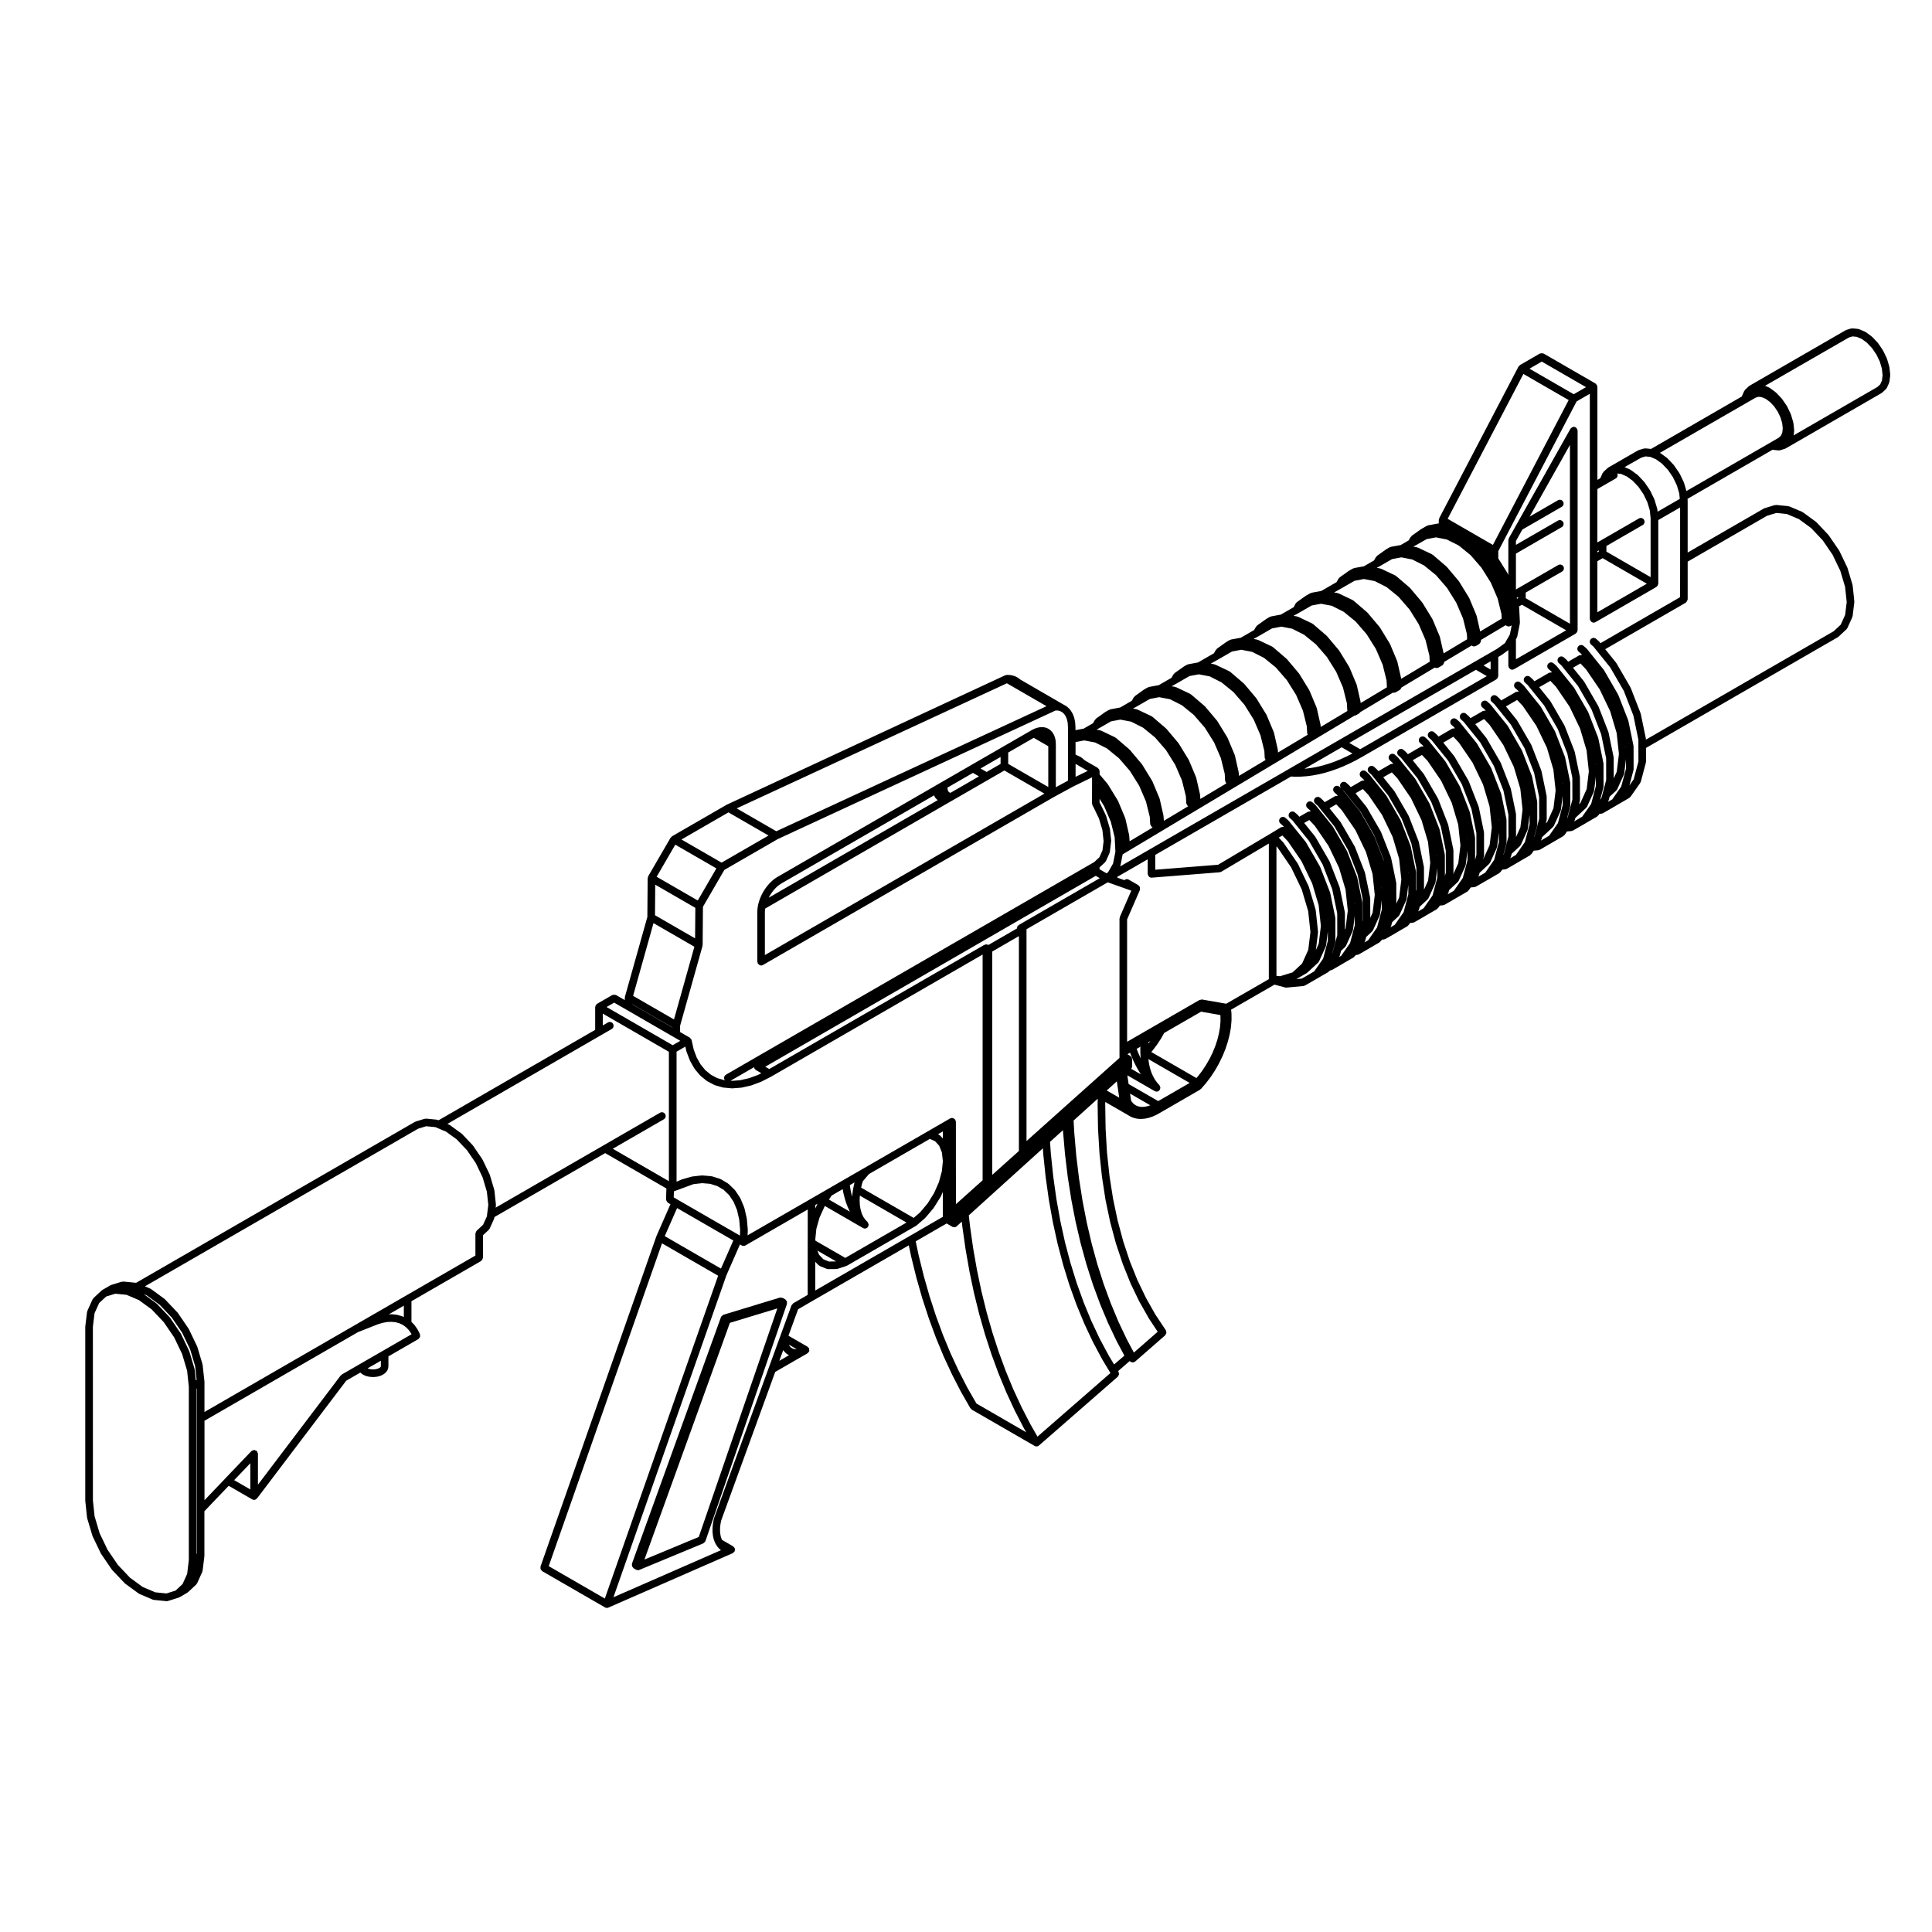 <?xml version="1.0" encoding="UTF-8"?>
<!-- The Best Svg Icon site in the world: iconSvg.co, Visit us! https://iconsvg.co -->
<svg fill="#000000" width="800px" height="800px" version="1.1" viewBox="144 144 512 512" xmlns="http://www.w3.org/2000/svg">
 <g>
  <path d="m335.66 492.47c-0.121 0.047-0.195 0.141-0.293 0.238-0.074 0.07-0.18 0.09-0.23 0.176v0.016c-0.016 0.031-0.004 0.059-0.02 0.09-0.012 0.023-0.039 0.031-0.051 0.055l-23.594 65.348c-0.035 0.105 0.016 0.203 0.016 0.309-0.004 0.133-0.031 0.25 0.016 0.371 0.047 0.125 0.137 0.195 0.227 0.297 0.07 0.082 0.09 0.191 0.188 0.246l0.637 0.363c0.035 0.02 0.074 0.016 0.109 0.031 0.02 0.012 0.023 0.035 0.051 0.047 0.109 0.039 0.227 0.059 0.344 0.059 0.133 0 0.262-0.023 0.387-0.082l16.934-7.031c0.031-0.016 0.035-0.051 0.066-0.066 0.172-0.09 0.297-0.223 0.398-0.398 0.023-0.039 0.066-0.066 0.086-0.105 0.004-0.016 0.016-0.02 0.02-0.031l21.602-62.859c0.035-0.105-0.02-0.191-0.016-0.297 0-0.105 0.055-0.207 0.023-0.312 0-0.004 0.004-0.016 0-0.02-0.012-0.031-0.039-0.039-0.055-0.066-0.047-0.117-0.141-0.18-0.223-0.277-0.07-0.082-0.09-0.188-0.188-0.242l-0.023-0.016-0.609-0.348c-0.004-0.004-0.012 0-0.016 0-0.117-0.07-0.262-0.039-0.398-0.051-0.121-0.016-0.242-0.07-0.359-0.039-0.012 0.004-0.016 0-0.02 0l-14.949 4.543c-0.027 0.02-0.031 0.051-0.059 0.055zm14.34-1.723-20.816 60.562-14.402 5.984 22.645-62.723z"/>
  <path d="m166.6 541.78 0.469 4.379c0 0.035 0.035 0.055 0.047 0.086 0.004 0.035-0.02 0.066-0.012 0.098l1.371 4.613c0.012 0.035 0.039 0.051 0.055 0.082 0.012 0.023-0.004 0.051 0.004 0.074l2.18 4.543c0.016 0.031 0.047 0.047 0.066 0.07 0.012 0.02 0 0.047 0.012 0.066l2.84 4.16c0.016 0.023 0.051 0.016 0.066 0.035 0.02 0.023 0.012 0.066 0.035 0.09l3.309 3.492c0.02 0.023 0.059 0.016 0.086 0.035 0.023 0.023 0.02 0.066 0.051 0.086l3.559 2.602c0.039 0.031 0.086 0.02 0.125 0.047 0.031 0.016 0.039 0.059 0.074 0.074l3.551 1.508c0.082 0.035 0.168 0.039 0.246 0.051 0.016 0.004 0.023 0.023 0.047 0.023l3.316 0.332c0.035 0 0.066 0.004 0.102 0.004 0.098 0 0.195-0.016 0.297-0.047l2.84-0.887c0.023-0.012 0.035-0.039 0.059-0.051 0.047-0.02 0.098-0.016 0.141-0.039l2.109-1.211c0.035-0.02 0.039-0.07 0.07-0.098 0.035-0.023 0.082-0.016 0.109-0.047l2.18-2.023c0.035-0.035 0.023-0.086 0.055-0.117 0.059-0.074 0.137-0.117 0.176-0.207l1.371-3.031c0.02-0.047-0.012-0.098 0.004-0.141 0.016-0.055 0.07-0.09 0.082-0.145l0.469-3.84c0-0.023-0.02-0.039-0.016-0.066 0-0.02 0.023-0.035 0.023-0.059v-11.824l6.438-6.742 6.219 3.594c0.16 0.098 0.332 0.137 0.504 0.137 0.309 0 0.559-0.152 0.742-0.367 0.016-0.02 0.047-0.012 0.059-0.031l23.613-31.176 3.769-2.176c0.031 0.031 0.023 0.082 0.066 0.105l0.488 0.371c0.039 0.031 0.09 0.02 0.133 0.047 0.035 0.02 0.039 0.07 0.082 0.086l0.637 0.277c0.039 0.02 0.086 0.016 0.133 0.031 0.016 0 0.02 0.02 0.035 0.023l0.742 0.176c0.051 0.016 0.102 0.016 0.145 0.02 0.004 0 0.004 0.004 0.012 0.004l0.797 0.059c0.023 0.004 0.051 0.004 0.074 0.004 0.023 0 0.051 0 0.074-0.004l0.789-0.059c0.004 0 0.004-0.004 0.012-0.004 0.051-0.004 0.102-0.004 0.145-0.02l0.742-0.176c0.016-0.004 0.02-0.023 0.035-0.031 0.047-0.012 0.086-0.004 0.125-0.023l0.641-0.277c0.035-0.016 0.047-0.059 0.082-0.086 0.047-0.023 0.098-0.016 0.137-0.047l0.488-0.371c0.051-0.035 0.047-0.105 0.086-0.145 0.035-0.035 0.09-0.02 0.121-0.059l0.309-0.422c0.035-0.051 0.016-0.109 0.039-0.168 0.035-0.074 0.105-0.117 0.125-0.203l0.105-0.465c0.012-0.039-0.023-0.074-0.02-0.109 0.004-0.035 0.047-0.07 0.047-0.105v-2.707l7.949-4.59c0.109-0.066 0.141-0.188 0.215-0.289 0.082-0.105 0.195-0.176 0.23-0.301 0.039-0.121-0.016-0.25-0.023-0.383-0.012-0.117 0.031-0.242-0.023-0.352l-0.59-1.168c-0.016-0.031-0.047-0.031-0.066-0.055-0.016-0.023 0-0.055-0.016-0.082l-0.715-1.023c-0.016-0.023-0.051-0.02-0.07-0.047-0.02-0.02-0.012-0.055-0.031-0.082l-0.754-0.77v-5.477l18.453-10.652c0.039-0.023 0.047-0.082 0.082-0.105 0.105-0.086 0.16-0.18 0.227-0.301 0.066-0.109 0.125-0.207 0.141-0.336 0.004-0.051 0.051-0.082 0.051-0.125v-5.969l1.543-1.43c0.035-0.035 0.023-0.086 0.055-0.121 0.055-0.07 0.137-0.109 0.176-0.203l1.168-2.59c0.02-0.047-0.012-0.098 0.004-0.141 0.016-0.055 0.07-0.09 0.082-0.145l0.02-0.191 29.336-16.941 16.227 9.375-0.105 2.875c0 0.055 0.047 0.09 0.051 0.137 0.016 0.137 0.066 0.23 0.133 0.348 0.066 0.121 0.121 0.215 0.227 0.301 0.039 0.035 0.047 0.098 0.09 0.117l0.676 0.395-3.723 8.469c-0.004 0.016 0.004 0.023 0 0.039-0.004 0.016-0.02 0.016-0.023 0.031l-30.695 87.488c-0.035 0.105 0.02 0.195 0.016 0.301-0.004 0.133-0.023 0.25 0.02 0.371 0.047 0.121 0.137 0.195 0.227 0.297 0.07 0.074 0.09 0.18 0.18 0.238l16.605 9.586 0.004 0.004 0.035 0.02c0.035 0.02 0.082 0.016 0.117 0.035 0.02 0.012 0.023 0.035 0.051 0.047 0.109 0.039 0.223 0.059 0.332 0.059 0.137 0 0.273-0.031 0.402-0.086l32.969-14.434c0.051-0.023 0.059-0.086 0.105-0.105 0.105-0.07 0.18-0.145 0.258-0.246 0.023-0.039 0.086-0.023 0.105-0.066 0.016-0.023 0-0.059 0.012-0.086 0.031-0.066 0.035-0.117 0.051-0.188 0.016-0.051 0.059-0.082 0.066-0.125 0.004-0.07-0.047-0.109-0.051-0.176-0.004-0.098 0.004-0.168-0.023-0.258-0.012-0.023 0.012-0.055 0-0.082-0.02-0.047-0.074-0.055-0.102-0.098-0.055-0.102-0.121-0.156-0.207-0.227-0.047-0.047-0.055-0.109-0.109-0.145l-2.922-1.691-0.098-0.168-0.227-0.609-0.156-0.73-0.082-0.816 0.012-0.918 0.105-0.945 0.18-0.945 14.332-39.406 8.57-4.941c0.109-0.066 0.141-0.188 0.215-0.281 0.039-0.051 0.121-0.031 0.152-0.09 0.02-0.035 0-0.074 0.016-0.105 0.016-0.047 0.055-0.066 0.07-0.105 0.023-0.098-0.016-0.188-0.016-0.289 0-0.125 0.012-0.238-0.035-0.352-0.016-0.035 0.012-0.074-0.012-0.105-0.004-0.012-0.016-0.012-0.02-0.016v-0.023c-0.047-0.086-0.141-0.102-0.207-0.156-0.066-0.07-0.082-0.16-0.16-0.211l-5.066-2.922 2.555-7.012 4.051-2.348 25.285-14.594 0.648 3.078c0 0.004 0.004 0.012 0.012 0.016 0 0.012-0.004 0.016 0 0.02l1.367 5.531c0 0.004 0.012 0.012 0.012 0.02 0 0.004-0.004 0.012 0 0.016l1.535 5.379c0 0.012 0.012 0.012 0.016 0.02 0 0.004-0.004 0.012 0 0.016l1.703 5.223c0 0.012 0.012 0.012 0.012 0.02v0.02l1.867 5.078c0 0.012 0.012 0.012 0.016 0.02v0.016l2.023 4.902c0 0.004 0.012 0.012 0.016 0.016v0.023l2.195 4.731c0.004 0.012 0.016 0.012 0.016 0.02 0.004 0.004 0 0.016 0 0.02l2.352 4.566c0.004 0.012 0.016 0.012 0.02 0.02v0.02l2.508 4.379c0.031 0.059 0.109 0.039 0.152 0.09 0.074 0.098 0.105 0.215 0.215 0.281l16.652 9.613c0.156 0.098 0.328 0.137 0.504 0.137s0.344-0.047 0.504-0.133c0.031-0.02 0.035-0.059 0.066-0.082 0.031-0.023 0.07-0.016 0.102-0.039l20.887-18.234c0.086-0.074 0.086-0.188 0.137-0.277 0.07-0.109 0.141-0.203 0.16-0.332 0.02-0.125-0.023-0.238-0.055-0.363-0.023-0.105 0.012-0.215-0.051-0.312l-0.117-0.191 3.027-2.637 0.328 0.191c0.156 0.098 0.332 0.145 0.523 0.145 0.16 0 0.324-0.039 0.48-0.117 0.035-0.02 0.039-0.066 0.074-0.09 0.035-0.023 0.082-0.016 0.109-0.047l7.941-6.938c0.09-0.082 0.09-0.191 0.141-0.293 0.07-0.109 0.152-0.207 0.168-0.336 0.02-0.125-0.039-0.238-0.07-0.359-0.031-0.109 0-0.227-0.066-0.324l-2.797-4.203-2.484-4.398-2.293-4.781-2.004-4.992-1.723-5.211v-0.004l-1.496-5.566v-0.004l-1.199-5.707-0.938-5.969v-0.004l-0.664-6.227c0-0.004-0.004-0.004-0.004-0.004l-0.371-6.324v-0.004l-0.102-6.578 0.016-0.535 6.012 3.465c0.004 0 0.004 0.004 0.004 0.004l0.66 0.395c0.035 0.02 0.07 0.016 0.105 0.031 0.02 0.012 0.023 0.035 0.047 0.047l0.715 0.277c0.039 0.016 0.082 0.016 0.121 0.023 0.012 0 0.016 0.016 0.031 0.02l0.77 0.168c0.051 0.012 0.102 0.016 0.145 0.016 0.004 0.004 0.012 0.012 0.016 0.012l0.82 0.039h0.051c0.023 0 0.055 0 0.082-0.004l0.863-0.07c0.004 0 0.004-0.004 0.012-0.004 0.039-0.004 0.082-0.004 0.117-0.016l0.891-0.188c0.012 0 0.012-0.012 0.02-0.016 0.031-0.004 0.066-0.004 0.098-0.016l0.918-0.309c0.012-0.004 0.016-0.016 0.023-0.02 0.02-0.012 0.047-0.004 0.066-0.016l0.934-0.414c0.016-0.004 0.016-0.02 0.023-0.031 0.02-0.012 0.047-0.004 0.066-0.016l0.938-0.527s0-0.004 0.004-0.004l10.559-6.102c0.055-0.035 0.066-0.105 0.105-0.141 0.051-0.035 0.109-0.023 0.152-0.07l1.301-1.496c0.012-0.012 0.004-0.023 0.012-0.035 0.012-0.012 0.023-0.004 0.031-0.016l1.219-1.613c0.012-0.012 0-0.023 0.012-0.039 0.012-0.012 0.023-0.004 0.031-0.016l1.129-1.715c0.012-0.016 0-0.031 0.012-0.047 0.004-0.012 0.02-0.004 0.023-0.016l1.012-1.785c0.004-0.012 0-0.02 0.004-0.031 0.004-0.016 0.02-0.016 0.023-0.031l0.891-1.84c0.004-0.012 0-0.016 0-0.023 0.012-0.016 0.023-0.02 0.031-0.035l0.754-1.859c0.004-0.012-0.004-0.02 0-0.031 0.004-0.016 0.02-0.02 0.023-0.035l0.613-1.879c0.004-0.012-0.004-0.023-0.004-0.035 0.004-0.016 0.02-0.02 0.023-0.035l0.469-1.859c0.004-0.016-0.012-0.023-0.004-0.039 0-0.016 0.016-0.02 0.02-0.035l0.312-1.809c0.004-0.016-0.016-0.031-0.012-0.047 0-0.02 0.02-0.031 0.02-0.047l0.145-1.754c0-0.016-0.016-0.031-0.016-0.047 0-0.02 0.02-0.031 0.02-0.051l-0.016-1.672c0-0.02-0.02-0.031-0.02-0.051 0-0.02 0.016-0.035 0.016-0.055l-0.105-0.91 11.508-6.637 2.832 0.75c0.09 0.023 0.176 0.035 0.262 0.035 0.031 0 0.066 0 0.098-0.004l4.5-0.422c0.035-0.004 0.051-0.039 0.082-0.047 0.109-0.02 0.227-0.031 0.328-0.09l2.504-1.445v-0.004h0.012l1.148-0.676c0-0.004 0.004-0.004 0.012-0.004l2.504-1.438c0.086-0.051 0.105-0.145 0.168-0.215 0.047-0.047 0.117-0.031 0.156-0.086l0.07-0.102 0.156-0.016c0.035-0.004 0.051-0.035 0.082-0.047 0.109-0.02 0.227-0.023 0.332-0.09l2.07-1.195c0.004-0.004 0.004-0.004 0.012-0.004l1.594-0.938s0-0.004 0.004-0.004l2.066-1.195c0.086-0.051 0.102-0.145 0.16-0.211 0.047-0.047 0.121-0.031 0.156-0.086l0.227-0.328 0.441-0.039c0.031-0.004 0.047-0.035 0.082-0.039 0.109-0.02 0.23-0.031 0.336-0.098l1.82-1.055 1.848-1.082 1.812-1.055c0.086-0.051 0.102-0.145 0.16-0.211 0.047-0.047 0.117-0.031 0.156-0.086l0.281-0.398 0.535-0.051c0.031-0.004 0.047-0.035 0.082-0.039 0.109-0.02 0.23-0.031 0.336-0.098l2.121-1.223c0.004-0.004 0.004-0.004 0.012-0.004l1.543-0.906c0.004-0.004 0.004-0.012 0.012-0.012l2.109-1.219c0.086-0.051 0.102-0.141 0.16-0.211 0.047-0.047 0.121-0.031 0.16-0.086l0.395-0.57 0.734-0.066c0.031-0.004 0.051-0.035 0.082-0.039 0.109-0.02 0.23-0.031 0.332-0.098l2.266-1.309v-0.004h0.012l1.402-0.828 2.258-1.305c0.082-0.047 0.098-0.141 0.156-0.203 0.051-0.051 0.125-0.035 0.168-0.09l0.473-0.672 0.855-0.082c0.031-0.004 0.051-0.035 0.082-0.039 0.109-0.02 0.23-0.031 0.336-0.098l2.371-1.375 1.301-0.754 2.371-1.375c0.086-0.051 0.102-0.145 0.16-0.211 0.047-0.047 0.117-0.031 0.156-0.086l0.539-0.777 1.004-0.098c0.035-0.004 0.051-0.039 0.082-0.047 0.109-0.02 0.227-0.031 0.328-0.09l2.519-1.449c0.004-0.004 0.004-0.004 0.012-0.004l1.148-0.672 2.523-1.465c0.086-0.051 0.102-0.141 0.16-0.211 0.039-0.039 0.117-0.023 0.152-0.082l0.43-0.605 0.785-0.074c0.035-0.004 0.051-0.035 0.082-0.047 0.109-0.02 0.227-0.023 0.332-0.09l2.519-1.457s0-0.004 0.004-0.004l1.145-0.676h0.004l2.516-1.457c0.086-0.047 0.098-0.141 0.156-0.207 0.051-0.047 0.121-0.031 0.16-0.086l0.66-0.938 1.184-0.105c0.031-0.004 0.047-0.035 0.082-0.039 0.109-0.02 0.23-0.031 0.336-0.098l2.559-1.48c0.004-0.004 0.004-0.004 0.012-0.004l1.109-0.648s0-0.004 0.004-0.004l2.551-1.48c0.082-0.051 0.098-0.141 0.156-0.207 0.051-0.047 0.121-0.031 0.16-0.086l0.656-0.934 1.18-0.109c0.035-0.004 0.051-0.039 0.082-0.047 0.109-0.02 0.227-0.031 0.328-0.09l2.715-1.566c0.004-0.004 0.012-0.004 0.016-0.004l0.953-0.57s0-0.004 0.004-0.004l2.695-1.559c0.086-0.051 0.102-0.141 0.16-0.211 0.047-0.047 0.121-0.031 0.16-0.086l0.293-0.418 0.555-0.051c0.031-0.004 0.047-0.035 0.082-0.039 0.109-0.02 0.23-0.031 0.336-0.098l3.293-1.91c0.004 0 0.004-0.004 0.004-0.004 0.004-0.004 0.004-0.004 0.012-0.004l0.352-0.215h0.004l3.289-1.91c0.086-0.051 0.098-0.141 0.156-0.207 0.047-0.047 0.121-0.031 0.16-0.086l2.594-3.699c0.031-0.047 0.012-0.102 0.035-0.145 0.031-0.066 0.098-0.105 0.109-0.172l1.34-5.039c0.016-0.051-0.023-0.09-0.02-0.133 0.012-0.051 0.055-0.082 0.055-0.125l-0.012-3.637 50.855-29.352c0.035-0.02 0.035-0.066 0.07-0.09 0.035-0.023 0.082-0.016 0.109-0.047l2.098-1.949c0.035-0.031 0.023-0.082 0.055-0.109 0.059-0.07 0.137-0.121 0.18-0.211l1.32-2.91c0.02-0.051-0.012-0.102 0.004-0.145 0.016-0.055 0.07-0.086 0.074-0.141l0.449-3.68c0.004-0.039-0.031-0.07-0.031-0.109 0-0.039 0.039-0.074 0.035-0.117l-0.449-4.203c-0.004-0.039-0.039-0.055-0.051-0.09-0.004-0.035 0.02-0.059 0.012-0.09l-1.32-4.438c-0.012-0.023-0.039-0.035-0.051-0.059-0.012-0.031 0.012-0.066-0.004-0.098l-2.098-4.367c-0.016-0.023-0.051-0.031-0.066-0.055-0.012-0.023 0-0.055-0.016-0.082l-2.734-3.996c-0.016-0.023-0.051-0.02-0.07-0.047-0.02-0.023-0.012-0.055-0.031-0.082l-3.184-3.367c-0.023-0.023-0.066-0.016-0.09-0.039-0.023-0.02-0.02-0.059-0.051-0.082l-3.414-2.488c-0.035-0.023-0.082-0.012-0.109-0.031-0.039-0.02-0.047-0.07-0.09-0.09l-3.414-1.445c-0.055-0.02-0.105 0.012-0.156 0-0.055-0.016-0.086-0.07-0.137-0.074l-3.18-0.312c-0.07 0-0.117 0.051-0.18 0.059-0.074 0.004-0.137-0.039-0.211-0.02l-2.734 0.836c-0.047 0.016-0.055 0.059-0.098 0.082-0.039 0.016-0.082-0.004-0.109 0.016l-20.137 11.637v-13.773c0-0.02-0.02-0.031-0.02-0.055-0.004-0.02 0.016-0.035 0.016-0.055l-0.039-0.344 22.551-13.02c0.031 0.004 0.059 0.012 0.09 0.016 0.02 0.004 0.023 0.023 0.047 0.023l1.465 0.145c0.035 0 0.07 0.004 0.105 0.004 0.102 0 0.195-0.016 0.297-0.047l1.254-0.383c0.031-0.012 0.039-0.047 0.07-0.055 0.047-0.02 0.098-0.016 0.137-0.039l25.441-14.691c0.035-0.02 0.035-0.066 0.07-0.09 0.035-0.023 0.082-0.016 0.109-0.047l0.961-0.898c0.035-0.031 0.023-0.082 0.055-0.109 0.059-0.074 0.141-0.121 0.18-0.211l0.605-1.34c0.02-0.051-0.012-0.102 0.004-0.145 0.016-0.055 0.07-0.086 0.074-0.141l0.207-1.691c0.004-0.039-0.031-0.07-0.031-0.109 0-0.039 0.039-0.074 0.035-0.117l-0.207-1.93c-0.004-0.039-0.039-0.055-0.051-0.098-0.004-0.031 0.02-0.055 0.012-0.086l-0.605-2.047c-0.012-0.031-0.047-0.039-0.055-0.07-0.012-0.023 0.012-0.055-0.004-0.086l-0.961-1.996c-0.012-0.023-0.047-0.031-0.059-0.051-0.016-0.023 0-0.055-0.016-0.082l-1.254-1.84c-0.016-0.023-0.051-0.02-0.066-0.047-0.02-0.023-0.012-0.059-0.035-0.086l-1.461-1.547c-0.023-0.023-0.066-0.016-0.09-0.039-0.023-0.02-0.023-0.059-0.051-0.082l-1.57-1.152c-0.035-0.023-0.082-0.012-0.117-0.031-0.039-0.023-0.051-0.07-0.09-0.09l-1.57-0.66c-0.051-0.02-0.102 0.012-0.152 0-0.051-0.016-0.082-0.07-0.133-0.074l-1.465-0.145c-0.066 0-0.109 0.051-0.176 0.059-0.082 0.004-0.141-0.047-0.223-0.02l-1.254 0.383c-0.047 0.016-0.055 0.059-0.098 0.082-0.039 0.016-0.082-0.004-0.109 0.016l-25.441 14.691c-0.035 0.02-0.039 0.066-0.07 0.09-0.035 0.023-0.086 0.016-0.109 0.047l-0.961 0.898c-0.055 0.051-0.047 0.121-0.086 0.18-0.047 0.059-0.117 0.074-0.152 0.141l-0.605 1.34c-0.02 0.039 0.012 0.086-0.004 0.121l-24.105 13.926-1.492-0.152c-0.07 0-0.109 0.051-0.18 0.059-0.074 0.004-0.145-0.047-0.223-0.02l-1.422 0.441c-0.047 0.016-0.055 0.059-0.098 0.082-0.035 0.016-0.074-0.004-0.105 0.016l-7.801 4.5c-0.035 0.02-0.039 0.066-0.07 0.09-0.035 0.023-0.086 0.016-0.109 0.047l-1.094 1.012c-0.055 0.051-0.047 0.121-0.086 0.176-0.039 0.059-0.117 0.074-0.145 0.141l-0.625 1.375-0.762 0.438v-24.676c0-0.051-0.047-0.082-0.055-0.125-0.012-0.098-0.031-0.156-0.066-0.242-0.02-0.047 0.004-0.098-0.02-0.133-0.023-0.035-0.074-0.047-0.105-0.082-0.059-0.082-0.105-0.125-0.188-0.188-0.035-0.031-0.039-0.082-0.082-0.105l-13.734-7.93c-0.047-0.023-0.09 0-0.133-0.02-0.121-0.051-0.227-0.051-0.359-0.051-0.137 0-0.25-0.004-0.379 0.051-0.047 0.02-0.09-0.004-0.133 0.02l-5.269 3.043c-0.086 0.051-0.102 0.141-0.16 0.207-0.059 0.066-0.156 0.082-0.207 0.16-0.004 0.004 0 0.016-0.004 0.02 0 0.012-0.012 0.012-0.016 0.016l-21.008 40.18c-0.039 0.074 0 0.156-0.02 0.238-0.023 0.086-0.102 0.141-0.102 0.23v0.906l-2.832 0.52c-0.066 0.012-0.09 0.074-0.145 0.098-0.055 0.02-0.117-0.004-0.172 0.023l-1.535 0.887c-0.016 0.012-0.016 0.031-0.031 0.035-0.016 0.016-0.039 0.004-0.055 0.016l-2.402 1.715c-0.066 0.051-0.07 0.133-0.117 0.191-0.051 0.055-0.125 0.066-0.168 0.125l-0.523 0.906-2.125 1.23-2.606 0.473c-0.066 0.012-0.098 0.074-0.152 0.102-0.059 0.02-0.121-0.012-0.18 0.023l-0.82 0.484c-0.016 0.012-0.016 0.031-0.031 0.039-0.016 0.012-0.031 0-0.047 0.012l-2.41 1.715c-0.066 0.047-0.07 0.133-0.117 0.188-0.047 0.055-0.133 0.066-0.172 0.133l-0.523 0.91-2.68 1.551-2.606 0.473c-0.066 0.012-0.102 0.082-0.156 0.105-0.055 0.02-0.109-0.012-0.168 0.02l-1.023 0.59c-0.016 0.012-0.016 0.031-0.031 0.035-0.016 0.016-0.039 0.004-0.055 0.016l-2.402 1.715c-0.066 0.047-0.07 0.133-0.117 0.188-0.047 0.055-0.133 0.066-0.172 0.133l-0.523 0.926-4.035 2.328-2.609 0.484c-0.066 0.012-0.09 0.074-0.145 0.098-0.055 0.02-0.117-0.004-0.172 0.023l-1.094 0.629c-0.016 0.012-0.016 0.031-0.031 0.035-0.016 0.016-0.039 0.004-0.055 0.016l-2.41 1.715c-0.066 0.047-0.066 0.125-0.117 0.188-0.051 0.055-0.133 0.066-0.172 0.133l-0.496 0.973-3.43 1.98-2.606 0.484c-0.059 0.012-0.09 0.074-0.141 0.098-0.059 0.02-0.125-0.012-0.18 0.023l-0.863 0.504c-0.016 0.012-0.016 0.031-0.031 0.039-0.016 0.012-0.035 0-0.051 0.012l-2.402 1.715c-0.066 0.051-0.07 0.133-0.117 0.191-0.051 0.055-0.125 0.059-0.168 0.125l-0.523 0.906-3.527 2.035-2.606 0.473c-0.066 0.012-0.098 0.074-0.152 0.102-0.059 0.02-0.121-0.012-0.18 0.023l-0.871 0.516c-0.016 0.012-0.016 0.031-0.031 0.039-0.016 0.012-0.031 0-0.047 0.012l-2.41 1.715c-0.066 0.047-0.066 0.125-0.117 0.188-0.051 0.055-0.133 0.066-0.172 0.133l-0.523 0.91-4.231 2.445-2.606 0.473c-0.066 0.012-0.098 0.074-0.152 0.102-0.059 0.02-0.121-0.012-0.176 0.023l-0.789 0.465c-0.016 0.012-0.016 0.031-0.031 0.039-0.016 0.012-0.035 0-0.051 0.012l-2.41 1.715c-0.066 0.047-0.066 0.125-0.117 0.188-0.051 0.055-0.133 0.066-0.172 0.133l-0.523 0.918-3.356 1.934-2.609 0.484c-0.059 0.012-0.09 0.07-0.141 0.098-0.059 0.02-0.121-0.012-0.176 0.02l-0.926 0.527c-0.016 0.012-0.016 0.035-0.035 0.047-0.016 0.012-0.035 0-0.051 0.012l-2.402 1.715c-0.066 0.047-0.07 0.133-0.117 0.188-0.047 0.055-0.133 0.066-0.172 0.133l-0.523 0.922-3.09 1.785-2.609 0.484c-0.066 0.012-0.09 0.074-0.145 0.098-0.055 0.02-0.117-0.012-0.176 0.023l-0.969 0.559c-0.016 0.012-0.016 0.031-0.031 0.039-0.016 0.012-0.035 0-0.051 0.012l-2.402 1.715c-0.066 0.047-0.066 0.125-0.117 0.188-0.051 0.055-0.133 0.066-0.172 0.133l-0.523 0.918-2.488 1.43-2.156 0.398v-0.766c0-0.016-0.016-0.02-0.016-0.035 0-0.012 0.012-0.02 0.012-0.031l-0.082-1.219c0-0.023-0.031-0.047-0.035-0.07 0-0.031 0.02-0.051 0.016-0.074l-0.23-1.094c-0.004-0.031-0.039-0.047-0.051-0.074-0.012-0.035 0.016-0.066 0-0.102l-0.387-0.953c-0.016-0.035-0.055-0.039-0.074-0.074-0.016-0.035 0-0.07-0.02-0.105l-0.523-0.797c-0.023-0.039-0.074-0.035-0.105-0.07-0.023-0.031-0.016-0.074-0.047-0.105l-0.66-0.629c-0.035-0.031-0.086-0.02-0.117-0.051-0.039-0.023-0.039-0.082-0.086-0.105l-0.777-0.434h-0.004l-11.496-6.66-0.215-0.203c-0.035-0.031-0.086-0.02-0.117-0.047-0.031-0.023-0.039-0.082-0.082-0.102l-0.777-0.434c-0.039-0.02-0.086 0-0.125-0.016-0.039-0.016-0.051-0.066-0.098-0.074l-0.883-0.246c-0.047-0.012-0.082 0.02-0.121 0.016-0.047-0.012-0.07-0.055-0.117-0.055l-0.961-0.031h-0.031c-0.082 0-0.133 0.066-0.207 0.086-0.074 0.016-0.145-0.023-0.215 0.012l-73.758 34.285c-0.016 0.012-0.02 0.031-0.035 0.039-0.016 0.004-0.031-0.004-0.047 0.004l-14.453 8.344c-0.082 0.047-0.098 0.141-0.16 0.207-0.066 0.066-0.16 0.082-0.207 0.156l-5.949 10.23v0.004c-0.047 0.082-0.012 0.168-0.031 0.25-0.023 0.086-0.105 0.145-0.105 0.242l-0.082 10.289-5.941 21.137c-0.016 0.051 0.02 0.09 0.016 0.137s-0.055 0.082-0.055 0.133v0.621l-2.309-1.336c-0.039-0.023-0.09 0-0.133-0.02-0.125-0.055-0.238-0.051-0.371-0.051-0.137 0-0.246-0.004-0.371 0.051-0.039 0.02-0.09-0.004-0.133 0.02l-4.031 2.324c-0.039 0.023-0.047 0.082-0.082 0.105-0.074 0.059-0.125 0.105-0.18 0.18-0.031 0.039-0.086 0.039-0.105 0.086-0.023 0.039 0 0.09-0.016 0.133-0.035 0.086-0.055 0.152-0.066 0.242-0.004 0.051-0.051 0.082-0.051 0.125v6.031l-41.492 23.957-0.172-0.074c-0.051-0.02-0.105 0.012-0.156 0-0.055-0.016-0.086-0.074-0.145-0.082l-2.832-0.277c-0.066 0.004-0.109 0.051-0.176 0.059-0.074 0.004-0.145-0.047-0.215-0.02l-2.43 0.746c-0.039 0.016-0.055 0.059-0.098 0.082-0.035 0.023-0.074 0-0.113 0.023l-73.859 42.641c-0.02-0.004-0.031-0.031-0.055-0.031l-3.309-0.324c-0.074 0-0.117 0.051-0.188 0.059-0.074 0.004-0.137-0.039-0.211-0.02l-2.84 0.875c-0.039 0.016-0.055 0.059-0.098 0.082-0.035 0.016-0.074-0.004-0.109 0.016l-2.109 1.219c-0.035 0.02-0.035 0.066-0.07 0.09-0.035 0.023-0.082 0.016-0.109 0.047l-2.18 2.023c-0.055 0.051-0.047 0.125-0.086 0.188-0.039 0.055-0.117 0.07-0.145 0.137l-1.371 3.031c-0.02 0.051 0.012 0.102-0.004 0.145-0.016 0.055-0.07 0.086-0.082 0.141l-0.473 3.84c0 0.023 0.02 0.039 0.016 0.066 0 0.02-0.023 0.035-0.023 0.059v46.074c0 0.02 0.02 0.035 0.02 0.055 0.008 0.02-0.012 0.031-0.012 0.055zm29.57-21.836v35.793l-0.098 0.055v-43.754l0.098-0.055zm14.168 18.781-4.281-2.473 4.281-4.481zm34.594-32.684-0.035 0.156-0.102 0.137-0.258 0.195-0.453 0.195-0.578 0.137-0.637 0.051-0.641-0.051-0.574-0.133-0.23-0.105 3.508-2.019zm8.133-8.449-7.629 4.402-6.09 3.512-4.766 2.754c-0.059 0.035-0.07 0.105-0.121 0.156-0.055 0.047-0.133 0.047-0.176 0.105l-21.926 28.938v-8.207c0-0.004-0.004-0.012-0.004-0.012 0-0.117-0.09-0.211-0.133-0.316-0.051-0.137-0.07-0.293-0.172-0.387 0 0 0-0.004-0.004-0.012-0.102-0.102-0.238-0.098-0.359-0.141-0.117-0.047-0.207-0.137-0.336-0.137-0.004 0-0.004 0.004-0.012 0.004-0.121 0-0.223 0.098-0.336 0.137-0.125 0.055-0.277 0.07-0.367 0.168 0 0.004-0.004 0-0.012 0.004l-6.902 7.219v0.012l-5.527 5.785v-21.059l40.668-23.484 5.269-2.082 1.266-0.379 1.254-0.23 1.148-0.039 1.098 0.117 0.973 0.277 0.906 0.43 0.676 0.488s0 0.004 0.004 0.004l0.133 0.098 0.734 0.746 0.621 0.871zm-6.027-5.277 3.984-2.301v3.012l-0.379-0.176c-0.031-0.016-0.059 0.004-0.09-0.004-0.031-0.012-0.039-0.047-0.07-0.055l-1.152-0.324c-0.031-0.012-0.055 0.016-0.082 0.012-0.031-0.004-0.051-0.039-0.082-0.047l-1.234-0.137c-0.023 0-0.047 0.02-0.07 0.023-0.031 0-0.051-0.035-0.082-0.031zm76.398-28.164 14.898 8.594-3.269 7.445-14.898-8.602zm-0.891-2.84 0.055-1.602c0.004-0.004 0.012-0.004 0.016-0.004l5.16-1.898 2.301-0.258 2.121 0.176 1.895 0.594 1.699 1.008 1.449 1.406 1.184 1.785 0.898 2.168 0.578 2.523 0.246 2.82-0.051 1.414-16.625-9.586v-0.004zm-18.258 106.32-14.871-8.586 30.023-85.551 14.871 8.586zm50.824-66.098-0.395 0.004-0.438-0.082-0.344-0.137-0.336-0.238-0.277-0.297-0.258-0.434-0.004-0.012zm-2.117 1.539c0.023 0.016 0.031 0.051 0.059 0.059l0.039 0.016-2.57 1.484 1.039-2.848 0.074 0.121c0.016 0.031 0.059 0.02 0.082 0.047 0.023 0.035 0.012 0.086 0.039 0.109l0.434 0.473c0.023 0.031 0.074 0.02 0.105 0.047 0.031 0.031 0.031 0.086 0.07 0.105l0.504 0.344c0.035 0.031 0.086 0.023 0.125 0.043zm5.055-30.664v14.75l-3.777 2.191-0.004 0.004-0.074 0.047c-0.102 0.059-0.125 0.172-0.195 0.258-0.082 0.098-0.203 0.145-0.246 0.273l-2.969 8.148v0.004 0.004l-0.055 0.156-3.027 8.305-14.484 39.82c-0.012 0.031 0.012 0.059 0 0.09-0.004 0.023-0.039 0.039-0.047 0.07l-0.207 1.082c0 0.016 0.012 0.023 0.004 0.039 0 0.02-0.016 0.023-0.02 0.039l-0.109 1.043c0 0.02 0.016 0.031 0.016 0.051 0 0.02-0.02 0.031-0.02 0.051l-0.012 0.992c0 0.02 0.02 0.031 0.02 0.051 0 0.02-0.016 0.035-0.016 0.055l0.09 0.938c0 0.023 0.023 0.039 0.031 0.066 0.004 0.02-0.016 0.039-0.012 0.059l0.188 0.855c0.004 0.031 0.035 0.039 0.039 0.07 0.004 0.02-0.012 0.039 0 0.066l0.289 0.766c0.012 0.031 0.047 0.047 0.055 0.074 0.012 0.023 0 0.051 0.012 0.074l0.262 0.465c0.02 0.035 0.066 0.02 0.09 0.055 0.016 0.047 0 0.102 0.02 0.137 0.02 0.035 0.055 0.051 0.082 0.086 0.016 0.02 0 0.051 0.02 0.07l0.465 0.57c0.02 0.031 0.066 0.02 0.09 0.047 0.031 0.031 0.02 0.082 0.055 0.105l0.465 0.379-28.496 12.473 29.926-85.289 3.602-8.211 0.457 0.266c0.133 0.082 0.273 0.102 0.414 0.109 0.02 0 0.031 0.023 0.055 0.023h0.035c0.172 0 0.344-0.047 0.504-0.137l16.496-9.523-0.004 7.883zm0.504-10.516-16.434 9.48 0.051-1.344c0-0.023-0.02-0.039-0.02-0.059 0-0.023 0.02-0.039 0.02-0.066l-0.258-2.941c0-0.031-0.031-0.047-0.035-0.07 0-0.023 0.016-0.047 0.012-0.07l-0.613-2.664c-0.004-0.031-0.039-0.047-0.051-0.074-0.012-0.023 0.012-0.055 0-0.086l-0.969-2.344c-0.016-0.035-0.055-0.039-0.07-0.074-0.016-0.031 0-0.07-0.02-0.102l-1.301-1.961c-0.02-0.035-0.066-0.035-0.09-0.066-0.023-0.031-0.016-0.074-0.047-0.105l-1.613-1.566c-0.031-0.031-0.082-0.02-0.109-0.047-0.035-0.023-0.035-0.074-0.074-0.102l-1.883-1.125c-0.039-0.023-0.086 0-0.125-0.02-0.039-0.016-0.051-0.059-0.09-0.074l-2.137-0.672c-0.039-0.016-0.074 0.016-0.109 0.012-0.039-0.012-0.059-0.051-0.105-0.055l-2.336-0.195c-0.039-0.012-0.066 0.035-0.105 0.031-0.031-0.004-0.055-0.031-0.09-0.031l-2.492 0.277c-0.035 0.004-0.051 0.039-0.082 0.047-0.031 0.004-0.055-0.016-0.086-0.012l-2.613 0.746c-0.023 0.004-0.035 0.039-0.059 0.047-0.023 0.012-0.051-0.004-0.074 0.004l-1.254 0.559v-34.465l2.332-1.352 0.266 1.211c0.004 0.031 0.035 0.047 0.047 0.07 0.004 0.023-0.012 0.047 0 0.07l0.863 2.293c0.012 0.031 0.047 0.047 0.055 0.074 0.012 0.023 0 0.051 0.012 0.07l1.133 1.996c0.016 0.023 0.051 0.016 0.066 0.039 0.02 0.035 0.004 0.082 0.035 0.105l1.391 1.672c0.02 0.031 0.066 0.016 0.09 0.039 0.023 0.031 0.02 0.074 0.051 0.102l1.633 1.328c0.031 0.023 0.074 0.016 0.105 0.039 0.023 0.016 0.031 0.055 0.059 0.07l1.848 0.973c0.039 0.023 0.09 0.02 0.133 0.035 0.023 0.012 0.031 0.039 0.055 0.047l2.047 0.59c0.055 0.016 0.109 0.016 0.168 0.023 0.012 0 0.012 0.012 0.02 0.012l2.211 0.207c0.031 0.004 0.066 0.004 0.098 0.004 0.023 0 0.051 0 0.074-0.004l2.348-0.176 0.004-0.004c0.047-0.004 0.098-0.004 0.141-0.016l2.449-0.559c0.012-0.004 0.016-0.02 0.031-0.02 0.031-0.012 0.066-0.012 0.098-0.02l2.519-0.938c0.016-0.004 0.016-0.023 0.031-0.031 0.023-0.012 0.055-0.004 0.082-0.02l2.555-1.309c0.004-0.004 0.004-0.016 0.016-0.016 0.012-0.004 0.02-0.004 0.031-0.012l56.012-32.34v59.824l-7.059 6.324-0.023-10.559v-11.297c0-0.098-0.074-0.156-0.102-0.246-0.02-0.086 0.012-0.176-0.035-0.258-0.023-0.047-0.082-0.047-0.105-0.086-0.086-0.105-0.188-0.16-0.309-0.23-0.109-0.066-0.207-0.121-0.332-0.137-0.047-0.012-0.082-0.055-0.125-0.055-0.102 0-0.16 0.082-0.25 0.105-0.086 0.023-0.172-0.012-0.25 0.035l-1.43 0.828-4.715 2.727-3.637 2.098-12.906 7.453h-0.004l-1.367 0.785s0 0.004-0.004 0.004l-4.109 2.371-4.359 2.519zm-20.918-31.5 0.07-0.039v-0.004l6.137-3.535c0.012 0.09 0.023 0.16 0.066 0.246 0.016 0.047-0.004 0.098 0.016 0.133 0.031 0.059 0.109 0.039 0.152 0.09 0.074 0.098 0.105 0.215 0.215 0.281l1.473 0.848-0.852 0.438-2.394 0.879-2.344 0.535-2.16 0.168zm100.81-63.457c0-0.039 0.039-0.074 0.035-0.117l-0.332-3.109c-0.004-0.039-0.039-0.055-0.051-0.09-0.004-0.031 0.02-0.059 0.012-0.09l-0.973-3.285c-0.012-0.023-0.039-0.035-0.051-0.059-0.012-0.031 0.012-0.066-0.004-0.098l-1.559-3.231c-0.012-0.023-0.047-0.023-0.055-0.051-0.016-0.02 0-0.051-0.016-0.07l-0.055-0.082 0.004-0.957 1.184 1.895 1.789 4.156 1.027 4.141 0.195 3.82-0.621 3.144-1.309 2.273-0.418 0.309-1.855-1.074v-0.492l1.445-1.336c0.035-0.031 0.023-0.082 0.055-0.109 0.059-0.074 0.141-0.121 0.18-0.211l0.973-2.156c0.02-0.051-0.012-0.102 0.004-0.145 0.016-0.055 0.07-0.086 0.074-0.141l0.332-2.727c0.023-0.039-0.012-0.07-0.012-0.109zm-2.988 9.793-21.492 12.41c-0.082 0.047-0.098 0.137-0.152 0.203-0.07 0.066-0.168 0.082-0.215 0.16-0.023 0.047 0 0.098-0.02 0.137-0.051 0.121-0.051 0.23-0.051 0.363 0 0.016-0.004 0.023-0.004 0.039l-7.57 4.375-0.066-0.039c-0.047-0.023-0.098 0-0.137-0.02-0.086-0.031-0.145-0.051-0.242-0.059-0.047-0.012-0.074-0.055-0.121-0.055-0.055 0-0.086 0.047-0.133 0.055-0.09 0.012-0.152 0.031-0.238 0.066-0.047 0.02-0.098-0.004-0.137 0.02l-57.016 32.918-1.059-0.609 87.582-50.586zm-21.438 15.348v56.949l-7.059 6.324v-59.184zm-53.906 80.723-0.047-0.398 0.281-2.766 0.828-2.941 1.344-2.957 0.09-0.137 10.098 5.84c0.16 0.098 0.332 0.137 0.504 0.137 0.25 0 0.504-0.098 0.699-0.289 0.004-0.004 0.004-0.016 0.012-0.023 0.004-0.004 0.016-0.004 0.023-0.012 0.035-0.039 0.02-0.09 0.051-0.133 0.02-0.031 0.07-0.016 0.09-0.051 0.047-0.082 0.012-0.172 0.035-0.258 0.023-0.098 0.09-0.16 0.09-0.262 0-0.051-0.031-0.086-0.039-0.133-0.02-0.121-0.082-0.211-0.141-0.316-0.039-0.074-0.031-0.172-0.098-0.238l-0.035-0.039-0.012-0.012-0.605-0.625-0.508-0.742-0.406-0.887-0.297-1.012-0.195-1.164-0.066-1.254 0.059-1.281 12.367 7.144-16.227 9.367zm5.445 5.473-0.082 0.023-1.809 0.02-1.461-0.594-1.125-1.18-0.469-1.125zm-5.496-13.996v-0.934l0.574-0.328zm7.734-2.949c0 0.012 0.012 0.016 0.016 0.023 0.004 0.012-0.004 0.016 0 0.023l0.344 1.16c0.004 0.016 0.02 0.02 0.02 0.035 0.004 0.012-0.004 0.023 0 0.035l0.414 1.102c0.004 0.016 0.02 0.02 0.023 0.035v0.023l0.469 1.031c0.004 0.016 0.02 0.02 0.023 0.035 0.004 0.012 0 0.023 0.004 0.035l0.137 0.246-5.551-3.211 0.598-0.938 0.125-0.145 2.906-1.684 0.156 0.91c0 0.016 0.016 0.02 0.02 0.035 0 0.012-0.004 0.02-0.004 0.031zm2.668-3.938c-0.004 0.016-0.02 0.02-0.023 0.035l-0.336 1.547c0 0.016 0.012 0.023 0.004 0.039-0.004 0.012-0.02 0.016-0.02 0.031 0 0.012 0.004 0.02 0.004 0.031 0 0.016-0.012 0.02-0.016 0.031l-0.203 1.465c0 0.02 0.016 0.031 0.012 0.051 0 0.016-0.02 0.02-0.02 0.039l-0.023 0.492-0.098-0.324-0.266-1.117-0.211-1.234-0.051-0.406 1.25-0.719v0.012c-0.012 0-0.004 0.012-0.004 0.027zm1.75 1.34 0.188-0.848 0.258-0.836c0-0.004 0.012-0.004 0.016-0.012l1.602-1.895 12.762-7.371 3.387-1.953 1.391 0.629 1.074 1.184 0.719 1.789 0.258 2.297-0.266 2.707-0.789 2.883-1.281 2.887-1.699 2.719-1.988 2.363-1.707 1.484zm20.945-13.789c-0.051-0.055-0.125-0.051-0.188-0.09-0.059-0.047-0.074-0.121-0.145-0.156l-0.258-0.109 1.301-0.75v1.895zm-8.121 26.637-24.98 14.418v-7.609l0.84 0.883c0.051 0.055 0.133 0.047 0.191 0.086 0.066 0.047 0.086 0.125 0.16 0.156l1.844 0.746c0.125 0.051 0.25 0.074 0.379 0.074h0.012l2.172-0.02s0.004-0.004 0.004-0.004c0.102 0 0.203-0.012 0.301-0.047l2.367-0.777c0.031-0.012 0.035-0.047 0.059-0.055 0.039-0.016 0.09-0.012 0.125-0.035l18.238-10.531c0.023-0.016 0.023-0.055 0.055-0.07 0.031-0.023 0.074-0.016 0.105-0.039l2.297-1.996c0.023-0.02 0.016-0.059 0.039-0.086 0.016-0.016 0.051-0.012 0.066-0.031l2.098-2.488c0.02-0.023 0.012-0.059 0.023-0.086 0.016-0.02 0.047-0.016 0.059-0.035l1.77-2.832c0.012-0.02 0-0.039 0.012-0.059 0.016-0.023 0.039-0.039 0.055-0.066l0.535-1.211v6.609zm17.734 44.371-2.363-4.109-2.332-4.527-2.191-4.727-1.996-4.828-1.867-5.078-1.676-5.148-1.527-5.352-1.367-5.527-0.777-3.691 8.195-4.727 1.492 0.863c0.16 0.098 0.332 0.137 0.504 0.137 0.242 0 0.484-0.09 0.676-0.262l1.344-1.219 0.16 1.43c0 0.004 0.004 0.012 0.004 0.016v0.016l0.852 5.945c0 0.004 0.004 0.012 0.004 0.016v0.016l1.023 5.812c0 0.004 0.004 0.012 0.004 0.016 0 0.012-0.004 0.016 0 0.02l1.195 5.68c0 0.004 0.004 0.012 0.012 0.016 0 0.012-0.004 0.016 0 0.02l1.367 5.531c0 0.004 0.012 0.012 0.012 0.02v0.016l1.535 5.379c0 0.012 0.012 0.012 0.016 0.02 0 0.004-0.004 0.012-0.004 0.016l1.703 5.223c0.004 0.012 0.012 0.016 0.016 0.02 0.004 0.012 0 0.016 0 0.02l1.863 5.066c0.004 0.012 0.012 0.012 0.016 0.02v0.016l2.031 4.914c0.004 0.004 0.012 0.012 0.016 0.016 0 0.012-0.004 0.016 0 0.023l2.195 4.731c0.004 0.012 0.016 0.012 0.02 0.02 0 0.004-0.004 0.016 0 0.02l2.352 4.555c0.004 0.012 0.016 0.012 0.016 0.02 0.004 0.004 0 0.016 0.004 0.02l0.66 1.152zm16.172 8.773-1.898-3.32-2.316-4.488-2.191-4.727h-0.004l-1.996-4.836-1.848-5.027-1.703-5.223-1.516-5.316-1.367-5.527-1.184-5.641h-0.004l-1.012-5.762-0.84-5.906-0.324-2.867 19.629-17.766 0.102 1.449c0 0.004 0.004 0.012 0.004 0.016 0 0.004-0.004 0.012-0.004 0.02l0.641 6.172c0 0.004 0.012 0.012 0.012 0.02 0 0.004-0.004 0.012-0.004 0.016l0.848 6.027c0 0.004 0.012 0.012 0.012 0.016 0 0.012-0.004 0.016-0.004 0.02l1.047 5.863c0 0.012 0.012 0.016 0.016 0.02 0 0.012-0.004 0.016-0.004 0.02l1.254 5.699c0 0.012 0.012 0.012 0.016 0.02 0 0.004-0.004 0.016-0.004 0.02l1.457 5.523c0 0.012 0.012 0.012 0.016 0.02 0 0.012-0.012 0.016-0.004 0.023l1.656 5.344c0.004 0.012 0.016 0.016 0.016 0.02 0.004 0.012 0 0.016 0 0.02l1.855 5.144c0.004 0.012 0.016 0.016 0.02 0.023v0.02l2.047 4.957c0.004 0.012 0.016 0.016 0.02 0.023 0 0.004-0.004 0.016 0 0.02l2.242 4.762c0.004 0.012 0.016 0.012 0.016 0.02 0.004 0.012 0 0.02 0.004 0.031l2.434 4.543c0.004 0.012 0.02 0.016 0.023 0.031 0.004 0.004 0 0.012 0.004 0.016l2.055 3.414v0.004l0.117 0.191zm20.301-19.129-1.406-2.336v-0.004l-2.434-4.543c0-0.004-0.004-0.004-0.004-0.004l-2.207-4.684-2.016-4.891v-0.004l-1.84-5.109-1.656-5.344-0.004-0.004-1.438-5.445-1.238-5.637v-0.004l-1.047-5.863-0.836-5.965-0.641-6.156-0.004-0.004-0.203-2.996 3.414-3.09 0.004 0.07c0 0.012 0.012 0.016 0.012 0.02s-0.004 0.012-0.004 0.016l0.539 6.246c0 0.012 0.012 0.012 0.012 0.02 0 0.004-0.004 0.012-0.004 0.016l0.734 6.102c0 0.004 0.012 0.012 0.012 0.016 0 0.012-0.004 0.016-0.004 0.02l0.938 5.965c0 0.004 0.004 0.012 0.012 0.016 0 0.012-0.004 0.016-0.004 0.02l1.129 5.812c0 0.012 0.012 0.016 0.016 0.02 0 0.012-0.004 0.016-0.004 0.02l1.32 5.648c0 0.012 0.012 0.012 0.012 0.02 0.004 0.004 0 0.012 0 0.016l1.512 5.481c0 0.004 0.012 0.012 0.012 0.02 0.004 0.004 0 0.012 0 0.02l1.703 5.316c0.004 0.012 0.016 0.016 0.016 0.02 0.004 0.012-0.004 0.016 0 0.023l1.891 5.129c0.004 0.012 0.012 0.012 0.016 0.02 0.004 0.004-0.004 0.016 0 0.02l2.07 4.949c0.004 0.012 0.016 0.016 0.02 0.023 0 0.004-0.004 0.016 0 0.02l2.254 4.75c0.004 0.012 0.016 0.012 0.016 0.02 0.004 0.012 0 0.016 0.004 0.023l2.055 3.848zm-2.269-43.594c0 0.012 0.012 0.016 0.016 0.023 0 0.012-0.004 0.016-0.004 0.023l1.219 5.805c0 0.012 0.012 0.016 0.016 0.023 0 0.012-0.012 0.02-0.004 0.031l1.496 5.566c0.004 0.016 0.02 0.02 0.02 0.031 0.004 0.012 0 0.016 0 0.023l1.77 5.324c0.004 0.012 0.016 0.016 0.02 0.031 0.004 0.012-0.004 0.02 0 0.031l2.031 5.059c0.004 0.012 0.02 0.016 0.023 0.031 0.004 0.012-0.004 0.023 0 0.035l2.293 4.781c0.004 0.016 0.023 0.02 0.031 0.035 0.004 0.012 0 0.016 0.004 0.023l2.551 4.508c0.004 0.012 0.02 0.004 0.023 0.016 0.012 0.016 0 0.031 0.012 0.047l2.312 3.477-6.316 5.523-1.84-3.441-2.227-4.691-2.055-4.922-1.867-5.078-1.691-5.285-1.492-5.406-1.309-5.606-1.129-5.812-0.926-5.91-0.734-6.051-0.535-6.207v-0.004l-0.168-3.082 6.402-5.789-0.035 1.375c0 0.012 0.012 0.016 0.012 0.02 0 0.012-0.012 0.016-0.012 0.02l0.102 6.606c0 0.012 0.012 0.016 0.012 0.023 0 0.012-0.004 0.016-0.004 0.02l0.383 6.422c0 0.012 0.012 0.012 0.012 0.02 0 0.012-0.012 0.02-0.012 0.031l0.664 6.227c0 0.012 0.016 0.02 0.016 0.031 0 0.004-0.004 0.012-0.004 0.02zm0.32-29.008 2.68-2.422 0.629 4.332zm3.461-45.754c-0.016 0.07-0.082 0.117-0.082 0.191v36.926l-24.641 22.035v-56.059c0-0.02-0.02-0.035-0.023-0.059l21.559-12.449 6.231 2.207-3.043 6.992c-0.027 0.074 0.016 0.141 0 0.215zm7.379 49.898-0.715 0.156-0.613 0.051-0.656-0.035-0.488-0.105-0.523-0.207-0.441-0.266-0.398-0.336-0.363-0.434-0.195-0.316-0.273-1.828 5.367 3.094zm2.801-1.336-7.844-4.527-0.332-2.301 7.246 4.18c0.156 0.098 0.328 0.137 0.504 0.137 0.242 0 0.48-0.086 0.672-0.258 0.004-0.004 0.004-0.016 0.012-0.02 0.004-0.004 0.02-0.004 0.023-0.012 0.051-0.047 0.035-0.109 0.07-0.168 0.023-0.031 0.082-0.02 0.102-0.055 0.039-0.074 0.012-0.152 0.031-0.227 0.023-0.09 0.102-0.152 0.102-0.238 0.004-0.059-0.039-0.105-0.047-0.16-0.016-0.121-0.066-0.211-0.121-0.316-0.039-0.074-0.02-0.16-0.082-0.227l-0.031-0.031v-0.004l-0.016-0.016-0.613-0.691-0.578-0.812-0.473-0.867-0.434-0.969-0.348-1.074-0.262-1.148-0.191-1.285-0.004-0.047 10.953 6.324zm-6.582-10.711c0.004 0.012 0.016 0.016 0.02 0.02 0 0.012-0.004 0.016 0 0.02l0.527 1.094c0.004 0.012 0.016 0.012 0.02 0.02 0 0.004-0.004 0.016 0 0.02l0.57 1.055c0.004 0.012 0.016 0.012 0.016 0.02 0.004 0.004 0 0.012 0.004 0.016l0.605 1.012c0.004 0.004 0.012 0.004 0.016 0.012 0.004 0.004 0 0.016 0.004 0.023l0.211 0.324-2.551-1.473c0.02-0.023 0.02-0.059 0.039-0.09 0.066-0.109 0.121-0.211 0.137-0.344 0.012-0.047 0.055-0.074 0.055-0.121l0.004-2.004c0-0.051-0.047-0.074-0.051-0.117-0.012-0.098-0.035-0.156-0.07-0.242-0.016-0.047 0.012-0.098-0.016-0.137-0.023-0.039-0.082-0.047-0.105-0.086-0.055-0.074-0.105-0.125-0.172-0.18-0.039-0.031-0.039-0.082-0.082-0.105l-0.559-0.332h-0.016c0-0.004 0-0.012-0.004-0.012l-0.176-0.102 0.695-0.402 0.367 0.941c0 0.004 0.012 0.004 0.012 0.012 0.004 0.012-0.004 0.016 0 0.023zm1.859-3.051c0 0.012-0.012 0.02-0.012 0.031l0.012 1.199c0 0.047 0.047 0.074 0.051 0.117-0.004 0.047-0.047 0.086-0.047 0.125 0 0.012 0.012 0.02 0.016 0.031 0 0.012-0.012 0.016-0.012 0.023l0.07 0.898-0.09-0.18-0.5-1.133c0-0.004-0.004-0.004-0.004-0.004l-0.438-1.109-0.023-0.082 0.996-0.574-0.035 0.621c0.004 0.016 0.02 0.02 0.016 0.035zm2.09-1.457 0.047-0.406 0.469-0.273zm19.004-4.324-0.273 1.598-0.43 1.715v0.004l-0.527 1.602-0.707 1.742-0.766 1.586h-0.004l-0.941 1.641-1.008 1.543-1.066 1.41-0.523 0.598-11.957-6.902 0.273-0.312c0.012-0.012 0.004-0.023 0.012-0.035 0.012-0.012 0.023-0.004 0.031-0.016l1.137-1.496c0.012-0.012 0-0.023 0.012-0.039 0.012-0.012 0.023-0.004 0.031-0.016l1.047-1.598c0.012-0.012 0-0.023 0.004-0.039 0.012-0.012 0.023-0.004 0.031-0.016l0.832-1.473 9.785-5.652 5.109 0.902 0.023 0.223 0.012 1.496zm12.945-12.77-11.285 6.508-6.414-1.117c-0.152-0.023-0.262 0.055-0.395 0.09-0.098 0.02-0.191-0.016-0.281 0.035l-0.066 0.039c-0.016 0.012-0.031 0.012-0.039 0.02l-19.078 11.02v-32.434l3.391-7.793c0.004-0.012-0.004-0.023 0-0.039 0.004-0.012 0.02-0.016 0.023-0.031 0.039-0.105-0.02-0.203-0.016-0.309 0-0.117 0.039-0.227 0.004-0.332-0.016-0.035-0.016-0.066-0.031-0.098-0.047-0.105-0.145-0.152-0.227-0.238-0.07-0.082-0.09-0.18-0.18-0.238l-2.586-1.488c-0.367-0.223-0.785-0.102-1.109 0.168l-1.863-0.664v-0.215l8.051-4.648v3.856c0 0.016 0.016 0.023 0.016 0.039 0.004 0.016-0.012 0.023-0.012 0.039 0.012 0.156 0.117 0.273 0.191 0.398 0.051 0.082 0.055 0.18 0.117 0.246 0.18 0.172 0.422 0.289 0.695 0.289 0.023 0 0.055 0 0.082-0.004l17.977-1.426c0.031 0 0.047-0.035 0.074-0.039 0.121-0.016 0.25-0.031 0.363-0.102l12.602-7.477zm56.227-89.902 6.516-3.891 0.332 0.191c0.16 0.098 0.332 0.137 0.508 0.137 0.023 0 0.051 0 0.074-0.004 0.023 0 0.039-0.031 0.066-0.035 0.125-0.016 0.25-0.031 0.367-0.102l0.273-0.156-0.48 2.414-0.289 0.508c0 0.004-0.004 0.004-0.004 0.004l-1.023 1.785-2.019 1.465-1.27 0.742s0 0.004-0.004 0.004l-4.898 2.82-35.57 20.535-13.156 7.598h-0.004l-0.492 0.289s0 0.004-0.004 0.004l-44.582 25.734c0.012-0.02 0-0.039 0.012-0.059 0.023-0.066 0.086-0.102 0.102-0.168l0.586-2.992 61.398-36.738h0.023c0.023 0 0.039-0.031 0.066-0.035 0.125-0.016 0.258-0.031 0.371-0.102l0.855-0.504c0.055-0.031 0.059-0.102 0.105-0.137 0.074-0.059 0.125-0.105 0.18-0.188l8.637-5.164c0.074 0.016 0.145 0.059 0.223 0.059 0.023 0 0.051 0 0.074-0.004 0.023 0 0.039-0.031 0.066-0.031 0.121-0.02 0.25-0.035 0.363-0.102l1.098-0.629c0.059-0.035 0.066-0.105 0.109-0.141 0.102-0.086 0.156-0.172 0.215-0.293 0.047-0.086 0.109-0.137 0.137-0.227l8.793-5.266c0.156 0.09 0.328 0.133 0.5 0.133 0.023 0 0.047 0 0.07-0.004 0.023 0 0.035-0.023 0.059-0.031 0.125-0.016 0.258-0.031 0.371-0.102l1.027-0.59c0.055-0.031 0.059-0.102 0.105-0.137 0.105-0.09 0.16-0.176 0.227-0.297s0.105-0.223 0.109-0.352c0.004-0.051 0.051-0.086 0.047-0.133l7.238-4.328 0.172 0.102c0.156 0.098 0.328 0.137 0.504 0.137 0.023 0 0.051 0 0.074-0.004 0.023 0 0.039-0.031 0.066-0.031 0.121-0.02 0.25-0.035 0.363-0.102l0.828-0.473c0.055-0.031 0.066-0.102 0.105-0.137 0.105-0.09 0.16-0.172 0.223-0.293 0.066-0.121 0.105-0.223 0.117-0.359 0.004-0.059 0.059-0.102 0.055-0.16zm-34.902 27.293 33.555-19.375 2.891 1.672-33.555 19.375zm0.844 2.812-0.059 0.035-1.543 0.766h-0.004l-1.594 0.727-1.578 0.641s0 0.004-0.004 0.004l-1.496 0.52-1.527 0.457-1.559 0.383-1.426 0.266h-0.004l-1.508 0.207-0.402 0.031 9.836-5.684zm34.723-23.348 1.883-1.082v2.176zm-53.91 82.367-0.961-0.102v-34.32l0.289 0.301 3.606 5.281 2.793 5.812 1.723 5.801 0.594 5.527-0.574 4.707-1.641 3.641-2.519 2.336zm10.02-11.688c0-0.039 0.039-0.074 0.035-0.117l-0.609-5.699c-0.004-0.039-0.039-0.055-0.051-0.09-0.004-0.035 0.02-0.059 0.012-0.09l-1.785-6.012c-0.012-0.031-0.039-0.035-0.051-0.059-0.012-0.035 0.012-0.066-0.004-0.098l-2.84-5.926c-0.016-0.023-0.051-0.031-0.066-0.055-0.012-0.023 0-0.055-0.016-0.082l-3.703-5.422c-0.016-0.023-0.051-0.02-0.07-0.047-0.02-0.023-0.012-0.059-0.031-0.082l-1.199-1.27 0.969-0.555 1.484 1.566 3.606 5.281 2.793 5.805 1.727 5.801 0.59 5.535-0.574 4.707-0.75 1.664 0.57-4.656c0-0.031-0.035-0.055-0.035-0.102zm1.391 7.027-2.363 3.375-0.973 0.574-2.297 1.328-1.465 0.137 2.769-1.594c0.039-0.02 0.039-0.07 0.074-0.098 0.031-0.023 0.082-0.016 0.105-0.047l2.84-2.637c0.035-0.031 0.023-0.082 0.055-0.109 0.059-0.074 0.141-0.121 0.18-0.211l1.785-3.953c0.02-0.051-0.012-0.102 0.004-0.145 0.016-0.055 0.07-0.086 0.074-0.141l0.457-3.742 0.004 2.527zm1.195-10.766 0.055 0.266v0.246zm5.941 6.641-2.359 3.379-0.523 0.309c0.031-0.047 0.012-0.102 0.031-0.141 0.035-0.066 0.102-0.105 0.117-0.172l0.352-1.328 1.066-0.988c0.035-0.031 0.023-0.082 0.055-0.109 0.059-0.074 0.141-0.121 0.18-0.211l1.785-3.953c0.02-0.051-0.012-0.102 0.004-0.145 0.016-0.055 0.07-0.086 0.074-0.141l0.457-3.742 0.004 2.543zm-2.742-14.715c-0.004-0.035-0.039-0.047-0.051-0.074-0.012-0.031 0.012-0.059 0-0.09l-2.609-6.699c-0.012-0.031-0.047-0.035-0.059-0.059-0.012-0.031 0.004-0.059-0.012-0.086l-3.68-6.359c-0.016-0.023-0.051-0.023-0.066-0.051-0.02-0.023-0.004-0.055-0.023-0.082l-2.918-3.617 1.355-0.785 1.477 1.566 3.613 5.281 2.793 5.812 1.727 5.801 0.59 5.527-0.574 4.707-0.176 0.383-0.004-4.394c0-0.039-0.035-0.059-0.039-0.102-0.004-0.035 0.031-0.066 0.02-0.105zm3.934 3.941 0.055 0.273v0.25zm5.965 6.641-2.363 3.387-0.973 0.57 0.012-0.016c0.031-0.047 0.012-0.098 0.031-0.141 0.035-0.066 0.102-0.102 0.117-0.172l0.297-1.113 1.57-1.461c0.035-0.031 0.023-0.082 0.055-0.109 0.059-0.074 0.141-0.121 0.18-0.211l1.785-3.945c0.02-0.051-0.012-0.102 0.004-0.145 0.016-0.055 0.07-0.086 0.074-0.141l0.457-3.754 0.004 2.543zm-5.719-25.77 2.793 5.812 1.727 5.801 0.59 5.527-0.574 4.715-0.621 1.371-0.012-5.141c0-0.039-0.035-0.059-0.039-0.102-0.004-0.035 0.023-0.066 0.02-0.105l-1.355-6.574c-0.004-0.035-0.039-0.047-0.051-0.074-0.012-0.031 0.012-0.059 0-0.09l-2.613-6.699c-0.012-0.031-0.047-0.035-0.059-0.059-0.012-0.023 0.004-0.055-0.012-0.082l-3.68-6.367c-0.016-0.023-0.051-0.023-0.066-0.051-0.016-0.023-0.004-0.059-0.023-0.086l-2.918-3.621 1.797-1.039 1.477 1.566zm-3.484-10.77 0.059 0.055c-0.016-0.016-0.035-0.016-0.047-0.023-0.008-0.012-0.008-0.027-0.012-0.031zm10.391 25.77 0.055 0.273v0.25zm-1.953-13.477c-0.012-0.031-0.047-0.035-0.059-0.059-0.012-0.031 0.004-0.059-0.012-0.086l-3.684-6.367c-0.016-0.023-0.051-0.023-0.066-0.051-0.02-0.023-0.004-0.055-0.023-0.082l-4.481-5.559 0.266 0.242 0.801 0.996h0.004v0.004l3.606 4.473 3.606 6.223 2.543 6.543 0.07 0.336zm2.606 6.789c-0.004-0.016 0-0.023 0-0.035l0.012 0.051c-0.008-0.008-0.012-0.008-0.012-0.016zm-0.793-7.844c-0.012-0.031-0.047-0.035-0.059-0.059-0.012-0.023 0.004-0.059-0.012-0.086l-3.684-6.359c-0.016-0.023-0.051-0.023-0.066-0.051-0.02-0.023-0.004-0.055-0.023-0.082l-2.918-3.621 1.945-1.125 1.477 1.562 3.613 5.281 2.793 5.812 1.727 5.801 0.59 5.527-0.574 4.715-0.754 1.672-0.012-5.352c0-0.039-0.035-0.059-0.039-0.102-0.004-0.035 0.023-0.066 0.02-0.105l-1.359-6.586c-0.004-0.035-0.047-0.047-0.051-0.074-0.012-0.031 0.012-0.059 0-0.09zm5.992 21.234-2.359 3.379-1.109 0.648c0.031-0.047 0.012-0.102 0.035-0.141 0.031-0.066 0.098-0.105 0.109-0.172l0.281-1.047 1.734-1.613c0.035-0.035 0.023-0.09 0.055-0.121 0.059-0.07 0.137-0.109 0.176-0.203l1.785-3.945c0.02-0.051-0.012-0.102 0.004-0.145 0.016-0.055 0.07-0.086 0.074-0.141l0.457-3.754 0.004 2.543zm1.188-10.77 0.055 0.273v0.25zm6.481 6.344-2.367 3.391-1.211 0.715-0.238 0.137 0.023-0.035c0.031-0.047 0.012-0.102 0.031-0.141 0.035-0.066 0.102-0.102 0.117-0.172l0.242-0.898 2.09-1.945c0.035-0.031 0.023-0.082 0.055-0.109 0.059-0.07 0.137-0.121 0.18-0.211l1.785-3.945c0.02-0.051-0.012-0.102 0.004-0.145 0.016-0.055 0.07-0.086 0.074-0.141l0.457-3.754 0.004 2.543zm-3.652-14.184c-0.004-0.035-0.039-0.047-0.051-0.074-0.012-0.031 0.012-0.059 0-0.09l-2.613-6.699c-0.012-0.031-0.047-0.035-0.059-0.059-0.012-0.031 0.004-0.059-0.012-0.086l-3.68-6.359c-0.016-0.023-0.047-0.023-0.066-0.051-0.016-0.02 0-0.055-0.02-0.074l-2.922-3.633 2.273-1.309 1.457 1.547 3.621 5.301 2.793 5.812 1.723 5.801 0.594 5.527-0.574 4.715-1.082 2.394-0.012-5.879c0-0.039-0.035-0.059-0.039-0.102-0.004-0.035 0.031-0.066 0.02-0.105zm4.84 3.41 0.055 0.273v0.25zm6.812 6.164-2.359 3.379-1.109 0.645-0.523 0.309 0.016-0.02c0.031-0.047 0.012-0.102 0.035-0.145 0.031-0.066 0.098-0.102 0.109-0.172l0.211-0.801 2.312-2.141c0.035-0.031 0.023-0.082 0.055-0.109 0.059-0.074 0.141-0.121 0.18-0.211l1.785-3.953c0.02-0.051-0.012-0.102 0.004-0.145 0.016-0.055 0.07-0.086 0.074-0.141l0.457-3.742 0.004 2.535zm-2.516-1.164c0.012-0.051 0.055-0.082 0.055-0.125l-0.012-6.012c0-0.039-0.035-0.059-0.039-0.102-0.004-0.035 0.023-0.066 0.02-0.105l-1.355-6.574c-0.004-0.035-0.039-0.047-0.051-0.074-0.012-0.031 0.012-0.059 0-0.09l-2.609-6.699c-0.012-0.031-0.047-0.035-0.059-0.059-0.012-0.023 0.004-0.059-0.012-0.086l-3.684-6.367c-0.016-0.023-0.051-0.023-0.066-0.051-0.02-0.023-0.004-0.055-0.023-0.082l-2.918-3.621 2.453-1.41 1.484 1.566 3.606 5.281 2.793 5.805 1.727 5.809 0.59 5.527-0.574 4.707-1.324 2.926 0.012-0.035c0.023-0.051-0.016-0.09-0.012-0.129zm3.711-9.613 0.055 0.273v0.25zm7.121 5.977-2.359 3.379-0.953 0.555s0 0.004-0.004 0.004l-0.887 0.516 0.012-0.016c0.031-0.047 0.012-0.102 0.031-0.141 0.035-0.066 0.102-0.105 0.117-0.172l0.191-0.719 2.543-2.359c0.035-0.031 0.023-0.082 0.055-0.109 0.059-0.074 0.141-0.121 0.18-0.211l1.789-3.953c0.02-0.051-0.012-0.102 0.004-0.145 0.016-0.055 0.07-0.086 0.074-0.141l0.457-3.742 0.004 2.527zm-2.727-1.051c0.012-0.051 0.055-0.082 0.055-0.125l-0.012-6c0-0.039-0.035-0.059-0.039-0.102-0.004-0.035 0.023-0.066 0.02-0.105l-1.355-6.586c-0.004-0.035-0.039-0.047-0.051-0.082-0.012-0.023 0.012-0.055 0-0.086l-2.609-6.699c-0.012-0.031-0.047-0.035-0.059-0.059-0.012-0.031 0.004-0.059-0.012-0.086l-3.684-6.359c-0.016-0.023-0.051-0.023-0.066-0.051-0.02-0.023-0.004-0.055-0.023-0.082l-2.918-3.617 2.68-1.559 1.457 1.559 3.621 5.301 2.785 5.805 1.727 5.801 0.594 5.535-0.574 4.707-1.648 3.641-0.059 0.055 0.18-0.691c0.023-0.027-0.012-0.066-0.008-0.113zm3.926-9.723 0.055 0.266v0.246zm6.938 6.066-2.363 3.387-0.945 0.559h-0.004l-0.551 0.316 0.016-0.023c0.031-0.047 0.012-0.102 0.035-0.145 0.031-0.066 0.098-0.102 0.109-0.172l0.227-0.863 2.176-2.012c0.035-0.031 0.023-0.082 0.055-0.109 0.059-0.074 0.141-0.121 0.18-0.211l1.785-3.945c0.02-0.051-0.012-0.102 0.004-0.145 0.016-0.055 0.07-0.086 0.074-0.141l0.457-3.754 0.004 2.535zm-3.719-14.148c-0.004-0.035-0.039-0.047-0.051-0.074-0.012-0.031 0.012-0.059 0-0.09l-2.609-6.699c-0.012-0.031-0.047-0.035-0.059-0.059-0.012-0.031 0.004-0.059-0.012-0.086l-3.684-6.359c-0.016-0.023-0.047-0.023-0.066-0.051-0.016-0.02 0-0.055-0.02-0.074l-2.918-3.633 2.344-1.352 1.457 1.547 3.621 5.301 2.793 5.812 1.723 5.801 0.594 5.527-0.574 4.715-1.152 2.555-0.012-6.012c0-0.039-0.035-0.059-0.039-0.102-0.004-0.035 0.023-0.066 0.02-0.105zm4.918 3.375 0.055 0.273v0.25zm4.543 4.848c0.012-0.051 0.055-0.082 0.055-0.125l-0.012-6.012c0-0.039-0.035-0.059-0.039-0.102-0.004-0.035 0.031-0.066 0.02-0.105l-1.359-6.574c-0.004-0.035-0.039-0.047-0.051-0.074-0.012-0.031 0.012-0.059 0-0.09l-2.609-6.699c-0.012-0.031-0.047-0.035-0.059-0.059-0.012-0.031 0.004-0.059-0.012-0.086l-3.684-6.359c-0.016-0.023-0.047-0.023-0.066-0.051-0.016-0.02 0-0.055-0.02-0.074l-2.922-3.633 2.973-1.715 1.484 1.566 3.606 5.281 2.793 5.805 1.723 5.809 0.594 5.527-0.574 4.707-1.641 3.641-0.398 0.367 0.215-0.82c0.023-0.043-0.02-0.086-0.016-0.125zm3.031 0.867-2.352 3.375-0.926 0.539s0 0.004-0.004 0.004l-1.23 0.715 0.02-0.031c0.031-0.047 0.012-0.102 0.031-0.141 0.035-0.066 0.102-0.102 0.117-0.172l0.156-0.59c0.012-0.012 0.031-0.004 0.039-0.016l2.84-2.637c0.035-0.031 0.023-0.082 0.055-0.109 0.059-0.074 0.141-0.121 0.18-0.211l1.785-3.953c0.02-0.051-0.012-0.102 0.004-0.145 0.016-0.055 0.07-0.086 0.074-0.141l0.457-3.742 0.004 2.527zm1.191-10.773 0.055 0.273v0.25zm4.59 4.816c0.012-0.051 0.055-0.082 0.055-0.125l-0.012-6.012c0-0.039-0.035-0.059-0.039-0.102-0.004-0.035 0.023-0.066 0.02-0.105l-1.359-6.574c-0.004-0.035-0.039-0.047-0.051-0.074-0.012-0.031 0.012-0.059 0-0.09l-2.609-6.699c-0.012-0.031-0.047-0.035-0.059-0.059-0.012-0.031 0.004-0.059-0.012-0.086l-3.684-6.367c-0.016-0.023-0.051-0.023-0.066-0.051-0.02-0.023-0.004-0.055-0.023-0.082l-2.918-3.617 2.965-1.691 1.484 1.566 3.606 5.281 2.785 5.805 1.727 5.801 0.594 5.535-0.574 4.707-1.648 3.641-0.379 0.348 0.215-0.812c0.02-0.055-0.02-0.09-0.016-0.137zm3.016 0.883-2.359 3.371-0.77 0.465s0 0.004-0.004 0.004l-1.367 0.785 0.02-0.031c0.031-0.043 0.012-0.098 0.031-0.145 0.035-0.066 0.102-0.102 0.117-0.172l0.156-0.586c0.004-0.004 0.02-0.004 0.023-0.012l2.836-2.637c0.035-0.031 0.023-0.082 0.051-0.109 0.066-0.07 0.145-0.121 0.188-0.211l1.789-3.953c0.02-0.051-0.012-0.102 0.004-0.145 0.016-0.055 0.07-0.086 0.074-0.141l0.457-3.742 0.004 2.527zm1.191-10.77 0.055 0.266v0.246zm6.777 6.164-2.363 3.391-0.176 0.105-0.973 0.562 0.016-0.023c0.031-0.047 0.012-0.102 0.031-0.141 0.035-0.066 0.102-0.105 0.117-0.172l0.277-1.031 1.773-1.637c0.035-0.031 0.023-0.082 0.055-0.109 0.059-0.074 0.141-0.121 0.18-0.211l1.785-3.953c0.02-0.051-0.012-0.102 0.004-0.145 0.016-0.055 0.07-0.086 0.074-0.141l0.457-3.742 0.004 2.535zm-3.367-14.355c-0.004-0.035-0.039-0.047-0.051-0.074-0.012-0.031 0.012-0.059 0-0.09l-2.609-6.699c-0.012-0.031-0.047-0.035-0.059-0.059-0.012-0.023 0.004-0.055-0.012-0.082l-3.68-6.367c-0.016-0.023-0.051-0.023-0.066-0.051-0.016-0.023-0.004-0.059-0.023-0.086l-2.922-3.621 1.98-1.137 1.484 1.566 3.606 5.281 2.793 5.812 1.723 5.801 0.594 5.527-0.574 4.703-0.797 1.77-0.012-5.422c0-0.039-0.035-0.059-0.039-0.102-0.004-0.035 0.031-0.066 0.02-0.105zm4.562 3.582 0.055 0.273v0.25zm16.418-38.824v-10.004l21.027-12.152 2.449-0.746 2.82 0.281 3.184 1.352 3.223 2.352 3.078 3.254 2.637 3.856 2.039 4.262 1.258 4.227 0.43 4.031-0.414 3.394-1.176 2.602-1.863 1.734-49.746 28.719v-0.051c0-0.039-0.035-0.059-0.039-0.102-0.004-0.035 0.031-0.066 0.02-0.105l-1.359-6.586c-0.004-0.035-0.039-0.047-0.051-0.074-0.012-0.031 0.012-0.059 0-0.09l-2.609-6.699c-0.012-0.031-0.047-0.035-0.059-0.059-0.012-0.031 0.004-0.059-0.012-0.086l-3.684-6.359c-0.016-0.023-0.051-0.023-0.066-0.051-0.02-0.023-0.004-0.055-0.023-0.082l-2.918-3.621 21.336-12.316c0.039-0.023 0.047-0.074 0.082-0.105 0.109-0.086 0.168-0.18 0.238-0.309 0.066-0.109 0.121-0.203 0.137-0.332 0.016-0.059 0.062-0.082 0.062-0.133zm42.711-69.395 0.961-0.297 1.125 0.109 1.32 0.555 1.387 1.012 1.367 1.445 1.152 1.699 0.898 1.855 0.543 1.859 0.191 1.758-0.172 1.406-0.465 1.023-0.734 0.68-22.199 12.816 0.137-1.117c0.004-0.039-0.031-0.07-0.031-0.109s0.039-0.074 0.035-0.117l-0.207-1.941c-0.004-0.039-0.039-0.055-0.051-0.098-0.004-0.031 0.02-0.055 0.012-0.086l-0.605-2.035c-0.012-0.031-0.039-0.035-0.051-0.059-0.012-0.035 0.012-0.066-0.004-0.098l-0.961-2.004c-0.016-0.023-0.051-0.031-0.066-0.055-0.012-0.023 0-0.055-0.016-0.082l-1.254-1.828c-0.016-0.023-0.051-0.02-0.07-0.047-0.02-0.023-0.012-0.055-0.031-0.082l-1.465-1.547c-0.023-0.023-0.066-0.016-0.09-0.039-0.023-0.02-0.023-0.059-0.051-0.082l-1.57-1.152c-0.035-0.023-0.086-0.012-0.117-0.031-0.039-0.02-0.047-0.07-0.086-0.086l-1.031-0.441zm-26.938 17.223 2.223-1.281 0.754-0.242 0.855 0.098 1.074 0.453 1.133 0.828 1.094 1.152 0.953 1.402 0.734 1.527 0.453 1.516 0.152 1.43-0.137 1.129-0.359 0.781-0.59 0.551-2.215 1.281-22.223 12.832-0.641-2.172c-0.012-0.023-0.039-0.035-0.051-0.059-0.012-0.031 0.012-0.066-0.004-0.098l-1.094-2.273c-0.016-0.023-0.051-0.031-0.066-0.055-0.012-0.023 0-0.055-0.016-0.082l-1.422-2.074c-0.016-0.023-0.051-0.02-0.07-0.047-0.02-0.023-0.012-0.059-0.031-0.082l-1.656-1.754c-0.023-0.023-0.066-0.02-0.098-0.039-0.023-0.023-0.02-0.066-0.051-0.086l-1.777-1.289c-0.016-0.012-0.039 0-0.055-0.016zm-28.121 14.637 1.148-0.359 1.32 0.133 1.5 0.648 1.602 1.164 1.551 1.633 1.324 1.934 1.039 2.168 0.621 2.102 0.121 1.125 0.039 0.344-5.891 3.402-0.07-0.645c-0.004-0.039-0.039-0.055-0.051-0.098-0.004-0.031 0.02-0.055 0.012-0.086l-0.691-2.312c-0.012-0.031-0.039-0.035-0.051-0.059-0.012-0.035 0.012-0.066-0.004-0.098l-1.094-2.273c-0.016-0.023-0.051-0.031-0.066-0.055-0.012-0.023 0-0.055-0.016-0.082l-1.422-2.074c-0.016-0.023-0.051-0.02-0.07-0.047-0.02-0.023-0.012-0.055-0.031-0.082l-1.652-1.754c-0.023-0.023-0.066-0.02-0.09-0.039-0.023-0.023-0.023-0.059-0.051-0.082l-1.785-1.301c-0.035-0.023-0.086-0.012-0.117-0.031-0.039-0.02-0.047-0.07-0.086-0.086l-1.414-0.605zm-11.578 8.289 2.09-1.203c0.004-0.004 0.012 0 0.016-0.004l2.769-1.594c0.465-0.266 0.605-0.836 0.383-1.309l0.969 0.098 1.512 0.645 1.605 1.168 1.551 1.641 1.324 1.934 1.039 2.168 0.629 2.102 0.215 2.07v15.637l-11.715-6.769v-1.484l9.613-5.559c0.484-0.277 0.648-0.891 0.367-1.371-0.277-0.484-0.898-0.645-1.371-0.367l-10.121 5.844-0.883 0.508zm0 16.473 0.371-0.215v0.324l-0.371 0.215zm0 2.656 1.387-0.805 11.715 6.769-13.105 7.566v-13.531zm-1.914 15.523c0.023 0.086-0.012 0.172 0.035 0.25 0.02 0.035 0.07 0.023 0.098 0.055 0.18 0.258 0.438 0.453 0.777 0.453 0.172 0 0.344-0.047 0.504-0.137l16.121-9.309c0.039-0.023 0.047-0.074 0.082-0.105 0.086-0.066 0.137-0.125 0.195-0.211 0.023-0.031 0.074-0.02 0.098-0.055 0.023-0.039 0-0.09 0.02-0.133 0.035-0.086 0.055-0.145 0.066-0.242 0.012-0.051 0.055-0.082 0.055-0.125v-16.867l5.785-3.344v13.773l-0.008 10.008-21.098 12.188-0.312-0.387c-0.02-0.023-0.059-0.02-0.086-0.047-0.02-0.023-0.016-0.066-0.039-0.086l-0.719-0.629c-0.418-0.367-1.062-0.324-1.422 0.098-0.367 0.418-0.324 1.055 0.098 1.422l0.648 0.57 0.797 0.992h0.004v0.004l3.606 4.473 3.606 6.223 2.543 6.543 1.324 6.41v1.684l0.012 4.086-1.258 4.727-1.133 1.617 1.078-4.051c0.016-0.051-0.023-0.09-0.02-0.133 0.012-0.051 0.055-0.082 0.055-0.125l-0.012-6.012c0-0.039-0.035-0.059-0.039-0.102-0.004-0.035 0.031-0.066 0.02-0.105l-1.359-6.586c-0.004-0.035-0.039-0.047-0.051-0.074-0.012-0.031 0.012-0.059 0-0.09l-2.609-6.691c-0.012-0.031-0.047-0.035-0.059-0.059-0.012-0.023 0.004-0.055-0.012-0.082l-3.68-6.367c-0.016-0.023-0.047-0.023-0.059-0.047-0.02-0.023-0.004-0.059-0.023-0.086l-4.508-5.598c-0.023-0.031-0.066-0.023-0.09-0.051-0.02-0.02-0.016-0.059-0.039-0.082l-0.727-0.629c-0.414-0.363-1.059-0.328-1.414 0.102-0.367 0.418-0.324 1.055 0.102 1.414l0.641 0.555 0.258 0.312c-0.035-0.004-0.066 0.02-0.102 0.016-0.133-0.02-0.242 0.016-0.367 0.051-0.098 0.02-0.188-0.016-0.273 0.035l-2.938 1.699-0.312-0.387c-0.02-0.023-0.055-0.02-0.074-0.047-0.023-0.02-0.016-0.055-0.039-0.074l-0.719-0.641c-0.414-0.367-1.043-0.344-1.422 0.086-0.367 0.414-0.332 1.055 0.086 1.422l0.656 0.586 0.801 0.988 3.621 4.488 3.582 6.203 2.555 6.559 1.324 6.402 0.012 5.773-0.953 3.586-0.309 1.145-0.336 0.488 0.867-3.258c0.016-0.051-0.023-0.09-0.02-0.133 0.012-0.051 0.055-0.082 0.055-0.125l-0.012-6c0-0.039-0.035-0.059-0.039-0.102-0.004-0.035 0.031-0.066 0.02-0.105l-1.359-6.586c-0.004-0.035-0.039-0.047-0.051-0.074-0.012-0.031 0.012-0.059 0-0.09l-2.609-6.699c-0.012-0.031-0.047-0.035-0.059-0.059-0.012-0.031 0.004-0.059-0.012-0.086l-3.68-6.359c-0.016-0.023-0.051-0.031-0.07-0.055-0.016-0.02-0.004-0.051-0.02-0.07l-4.516-5.598c-0.02-0.023-0.055-0.02-0.074-0.039-0.023-0.031-0.02-0.066-0.047-0.09l-0.719-0.629c-0.422-0.367-1.062-0.324-1.422 0.098-0.367 0.418-0.324 1.055 0.098 1.422l0.672 0.586 0.23 0.293c-0.031-0.012-0.066 0.016-0.098 0.012-0.137-0.02-0.246 0.016-0.379 0.051-0.09 0.02-0.18-0.016-0.266 0.035l-3.914 2.258-0.312-0.387c-0.02-0.023-0.055-0.02-0.082-0.047-0.02-0.02-0.012-0.055-0.035-0.074l-0.719-0.641c-0.414-0.367-1.043-0.344-1.422 0.086-0.367 0.414-0.332 1.055 0.086 1.422l0.656 0.586 0.801 0.988 3.606 4.473 3.606 6.231 2.543 6.543 1.324 6.402 0.012 5.773-1.047 3.941-0.211 0.785-0.133 0.191 0.812-3.055c0.016-0.051-0.023-0.09-0.02-0.133 0.012-0.051 0.055-0.082 0.055-0.125l-0.012-6c0-0.039-0.035-0.059-0.039-0.102-0.004-0.035 0.031-0.066 0.02-0.105l-1.359-6.586c-0.004-0.035-0.039-0.047-0.051-0.074-0.012-0.031 0.012-0.059 0-0.09l-2.609-6.699c-0.012-0.031-0.047-0.035-0.059-0.059-0.012-0.031 0.004-0.059-0.012-0.086l-3.68-6.359c-0.016-0.023-0.047-0.023-0.059-0.051-0.02-0.02-0.004-0.055-0.023-0.074l-4.508-5.598c-0.023-0.031-0.066-0.023-0.09-0.051-0.02-0.02-0.016-0.059-0.039-0.082l-0.723-0.602c-0.414-0.367-1.059-0.328-1.414 0.102-0.367 0.418-0.324 1.055 0.102 1.414l0.641 0.555 0.258 0.312c-0.035-0.004-0.07 0.02-0.105 0.016-0.125-0.02-0.23 0.016-0.359 0.051-0.098 0.02-0.188-0.016-0.277 0.035l-3.93 2.266-0.312-0.387c-0.02-0.023-0.055-0.02-0.074-0.039-0.023-0.023-0.016-0.059-0.039-0.082l-0.719-0.641c-0.414-0.367-1.047-0.344-1.422 0.086-0.367 0.414-0.332 1.055 0.086 1.422l0.656 0.586 0.797 0.984 3.613 4.492 3.606 6.219 2.543 6.543 1.324 6.402 0.012 5.773-1.047 3.941-0.211 0.785-0.074 0.105 0.797-2.988c0.016-0.051-0.023-0.09-0.02-0.133 0.012-0.051 0.055-0.082 0.055-0.125l-0.012-6.012c0-0.039-0.035-0.059-0.039-0.102-0.004-0.035 0.031-0.066 0.02-0.105l-1.355-6.574c-0.004-0.035-0.039-0.047-0.051-0.074-0.012-0.031 0.012-0.059 0-0.09l-2.613-6.699c-0.012-0.031-0.047-0.035-0.059-0.059-0.012-0.023 0.004-0.055-0.012-0.082l-3.68-6.367c-0.016-0.023-0.051-0.023-0.066-0.051-0.016-0.023-0.004-0.059-0.023-0.086l-4.508-5.586c-0.02-0.023-0.055-0.02-0.082-0.047-0.02-0.02-0.012-0.055-0.035-0.074l-0.727-0.641c-0.422-0.379-1.062-0.328-1.422 0.086-0.367 0.418-0.328 1.055 0.086 1.422l0.66 0.586 0.242 0.297c-0.023-0.004-0.051 0.016-0.074 0.012-0.133-0.02-0.238 0.016-0.363 0.047-0.098 0.02-0.191-0.016-0.281 0.035l-3.309 1.906-0.312-0.383c-0.02-0.023-0.055-0.02-0.074-0.039-0.023-0.023-0.016-0.059-0.039-0.082l-0.719-0.641c-0.418-0.371-1.043-0.344-1.422 0.086-0.367 0.414-0.332 1.055 0.086 1.422l0.656 0.586 0.797 0.984 3.613 4.492 3.606 6.219 2.543 6.539 1.32 6.402 0.012 5.773-0.996 3.754v0.004l-0.258 0.969-0.086 0.121 0.797-3.008c0.016-0.051-0.023-0.09-0.02-0.133 0.012-0.051 0.055-0.082 0.055-0.125l-0.012-6c0-0.039-0.035-0.059-0.039-0.102-0.004-0.035 0.031-0.066 0.02-0.105l-1.359-6.586c-0.004-0.035-0.039-0.047-0.051-0.074-0.012-0.031 0.012-0.059 0-0.09l-2.609-6.699c-0.012-0.031-0.047-0.035-0.059-0.059-0.012-0.031 0.004-0.059-0.012-0.086l-3.68-6.359c-0.016-0.023-0.047-0.023-0.059-0.051-0.02-0.02-0.004-0.055-0.023-0.074l-4.508-5.598c-0.023-0.031-0.066-0.023-0.09-0.051-0.02-0.02-0.016-0.059-0.039-0.082l-0.727-0.629c-0.406-0.367-1.059-0.328-1.414 0.102-0.367 0.418-0.324 1.055 0.102 1.414l0.641 0.555 0.246 0.312c-0.02-0.004-0.051 0.012-0.07 0.012-0.133-0.02-0.242 0.016-0.367 0.051-0.098 0.02-0.191-0.016-0.281 0.035l-3.637 2.106-0.312-0.387c-0.02-0.023-0.059-0.02-0.082-0.047-0.023-0.023-0.016-0.059-0.039-0.082l-0.727-0.641c-0.422-0.379-1.062-0.324-1.422 0.086-0.367 0.418-0.328 1.055 0.086 1.422l0.656 0.578 0.801 0.996h0.004v0.004l3.606 4.473 3.606 6.223 2.543 6.539 1.32 6.414 0.012 5.769-0.352 1.336-0.012-5.84c0-0.039-0.035-0.059-0.039-0.102-0.004-0.035 0.023-0.066 0.02-0.105l-1.359-6.586c-0.004-0.035-0.039-0.047-0.051-0.074-0.012-0.031 0.012-0.059 0-0.09l-2.609-6.691c-0.012-0.031-0.047-0.035-0.059-0.059-0.012-0.023 0.004-0.055-0.012-0.082l-3.68-6.367c-0.016-0.023-0.051-0.023-0.066-0.051-0.02-0.023-0.004-0.055-0.023-0.082l-4.516-5.598c-0.02-0.023-0.055-0.02-0.074-0.039-0.023-0.031-0.02-0.066-0.047-0.09l-0.719-0.629c-0.418-0.367-1.062-0.324-1.422 0.098-0.367 0.418-0.324 1.055 0.098 1.422l0.672 0.586 0.227 0.289c-0.031-0.012-0.066 0.02-0.098 0.016-0.133-0.02-0.246 0.016-0.371 0.051-0.09 0.02-0.18-0.016-0.266 0.035l-3.414 1.977-0.312-0.387c-0.02-0.023-0.055-0.02-0.074-0.047-0.023-0.02-0.016-0.055-0.039-0.074l-0.719-0.641c-0.414-0.371-1.047-0.344-1.422 0.086-0.367 0.414-0.332 1.055 0.086 1.422l0.656 0.586 0.801 0.988 3.602 4.473 3.613 6.231 2.543 6.539 1.32 6.402 0.012 5.773-0.25 0.945-0.012-5.523c0-0.039-0.035-0.059-0.039-0.102-0.004-0.035 0.031-0.066 0.02-0.105l-1.355-6.574c-0.004-0.035-0.039-0.047-0.051-0.074-0.012-0.031 0.012-0.059 0-0.09l-2.609-6.699c-0.012-0.031-0.047-0.035-0.059-0.059-0.012-0.031 0.004-0.059-0.012-0.086l-3.684-6.367c-0.016-0.023-0.051-0.023-0.066-0.051-0.02-0.023-0.004-0.055-0.023-0.082l-4.508-5.586c-0.02-0.023-0.055-0.02-0.082-0.047-0.02-0.02-0.012-0.055-0.035-0.074l-0.719-0.641c-0.414-0.367-1.047-0.344-1.422 0.086-0.367 0.414-0.332 1.055 0.086 1.422l0.656 0.586 0.238 0.293c-0.023-0.004-0.051 0.016-0.074 0.012-0.133-0.016-0.238 0.02-0.367 0.055-0.09 0.02-0.188-0.016-0.273 0.035l-3.234 1.863-0.312-0.387c-0.02-0.023-0.055-0.02-0.082-0.047-0.02-0.02-0.012-0.055-0.035-0.074l-0.719-0.641c-0.414-0.371-1.043-0.336-1.422 0.086-0.367 0.414-0.332 1.055 0.086 1.422l0.656 0.586 0.797 0.984 3.613 4.492 3.602 6.219 2.551 6.543 1.32 6.41 0.012 5.769-0.109 0.43-0.012-5.082c0-0.039-0.035-0.059-0.039-0.102-0.004-0.035 0.023-0.066 0.02-0.105l-1.355-6.574c-0.004-0.035-0.039-0.047-0.051-0.082-0.012-0.031 0.012-0.055 0-0.086l-2.609-6.699c-0.012-0.031-0.047-0.035-0.059-0.059-0.012-0.031 0.004-0.059-0.012-0.086l-3.684-6.367c-0.016-0.023-0.051-0.023-0.066-0.051-0.02-0.023-0.004-0.055-0.023-0.082l-4.508-5.586c-0.02-0.023-0.055-0.02-0.074-0.039-0.023-0.023-0.016-0.059-0.039-0.082l-0.719-0.641c-0.414-0.367-1.043-0.344-1.422 0.086-0.367 0.414-0.332 1.055 0.086 1.422l0.656 0.586 0.238 0.293c-0.035-0.012-0.066 0.016-0.102 0.012-0.121-0.016-0.223 0.02-0.336 0.051-0.102 0.02-0.195-0.016-0.293 0.039l-2.898 1.676-0.312-0.383c-0.02-0.023-0.059-0.02-0.082-0.047-0.023-0.023-0.016-0.059-0.039-0.082l-0.719-0.641c-0.414-0.367-1.043-0.344-1.422 0.086-0.352 0.398-0.312 0.996 0.059 1.371l-0.453-0.402c-0.414-0.367-1.047-0.344-1.422 0.086-0.367 0.414-0.332 1.055 0.086 1.422l0.656 0.586 0.238 0.293c-0.023-0.004-0.055 0.016-0.086 0.016-0.133-0.02-0.242 0.016-0.371 0.051-0.09 0.02-0.18-0.016-0.266 0.035l-2.766 1.598-0.312-0.387c-0.02-0.023-0.055-0.02-0.074-0.039-0.023-0.023-0.016-0.059-0.039-0.082l-0.727-0.641c-0.418-0.379-1.062-0.324-1.422 0.086-0.367 0.418-0.328 1.055 0.086 1.422l0.66 0.586 0.801 0.988 3.617 4.484 3.586 6.207 2.555 6.559 1.32 6.402 0.012 5.773-0.059 0.23-0.012-4.914c0-0.039-0.035-0.059-0.039-0.102-0.004-0.035 0.023-0.066 0.02-0.105l-1.355-6.586c-0.004-0.035-0.039-0.047-0.051-0.074-0.012-0.031 0.012-0.059 0-0.09l-2.609-6.691c-0.012-0.031-0.047-0.035-0.059-0.059-0.012-0.031 0.004-0.059-0.012-0.086l-3.684-6.367c-0.016-0.023-0.047-0.023-0.066-0.051-0.016-0.02 0-0.055-0.02-0.074l-4.508-5.598c-0.02-0.023-0.059-0.02-0.086-0.047-0.02-0.023-0.016-0.066-0.039-0.086l-0.719-0.629c-0.422-0.367-1.062-0.324-1.422 0.098-0.367 0.418-0.324 1.055 0.098 1.422l0.648 0.57 0.246 0.301c-0.031-0.004-0.066 0.02-0.098 0.016-0.133-0.02-0.242 0.016-0.367 0.051-0.098 0.02-0.188-0.016-0.277 0.035l-2.309 1.336-0.312-0.383c-0.023-0.031-0.066-0.023-0.09-0.051-0.02-0.023-0.016-0.059-0.039-0.082l-0.727-0.629c-0.406-0.367-1.059-0.328-1.414 0.102-0.367 0.418-0.324 1.055 0.102 1.414l0.641 0.555 0.805 1.008h0.004v0.004l3.606 4.473 3.602 6.223 2.543 6.543 1.324 6.41 0.012 5.773-0.875 3.289v0.004l-0.383 1.438-0.055 0.082 0.789-2.984c0.016-0.051-0.023-0.09-0.02-0.133 0.012-0.051 0.055-0.082 0.055-0.125l-0.012-6c0-0.039-0.035-0.059-0.039-0.102-0.004-0.035 0.023-0.066 0.02-0.105l-1.359-6.586c-0.004-0.035-0.039-0.047-0.051-0.074-0.012-0.031 0.012-0.059 0-0.09l-2.609-6.699c-0.012-0.031-0.047-0.035-0.059-0.059s0.004-0.059-0.012-0.086l-3.68-6.359c-0.016-0.023-0.047-0.023-0.066-0.051-0.016-0.02 0-0.055-0.02-0.074l-4.508-5.598c-0.023-0.031-0.066-0.023-0.09-0.051-0.02-0.02-0.016-0.059-0.039-0.082l-0.727-0.629c-0.414-0.367-1.055-0.328-1.414 0.102-0.367 0.418-0.324 1.055 0.102 1.414l0.641 0.555 0.25 0.312c-0.031-0.004-0.059 0.02-0.098 0.016-0.133-0.02-0.242 0.016-0.371 0.051-0.09 0.02-0.18-0.016-0.266 0.035l-2.738 1.672s0 0.004-0.004 0.004h-0.012l-13.926 8.266-16.656 1.32v-3.926l35.992-20.777 0.195 0.012 0.91 0.051h0.055 0.02l1.457-0.031h0.004c0.016 0 0.035 0 0.051-0.004l1.484-0.105c0.02 0 0.039-0.004 0.066-0.004l1.512-0.207c0.004 0 0.004-0.004 0.012-0.004 0.012-0.004 0.023 0 0.035-0.004l1.535-0.289 0.004-0.004c0.02 0 0.035 0 0.055-0.004l1.559-0.383c0.004 0 0.012-0.012 0.016-0.012 0.012-0.004 0.02 0 0.035-0.004l1.57-0.473c0.004 0 0.004-0.012 0.012-0.012 0.012-0.004 0.02 0 0.031-0.004l1.586-0.551c0.004 0 0.004-0.004 0.004-0.004 0.016-0.004 0.031-0.004 0.047-0.012l1.598-0.648c0.004 0 0.004-0.012 0.012-0.012 0.012-0.004 0.016 0 0.023-0.004l1.605-0.73c0.004-0.004 0.012-0.012 0.016-0.016s0.016 0 0.02-0.004l1.617-0.805c0.004-0.004 0.004-0.012 0.012-0.012 0.012-0.004 0.02-0.004 0.031-0.012l1.613-0.898c0.004 0 0.004-0.004 0.004-0.004 0.004-0.004 0.004-0.004 0.012-0.004l35.574-20.535c0.039-0.023 0.047-0.074 0.082-0.105 0.086-0.066 0.137-0.125 0.195-0.211 0.023-0.031 0.074-0.02 0.098-0.055 0.023-0.039 0-0.09 0.02-0.133 0.035-0.086 0.055-0.145 0.066-0.242 0.012-0.051 0.055-0.082 0.055-0.125v-5.082l0.812-0.473c0.016-0.012 0.016-0.023 0.031-0.035s0.039-0.012 0.055-0.02l1.773-1.285v4.188c0 0.102 0.082 0.16 0.105 0.25 0.023 0.086-0.012 0.172 0.035 0.25 0.02 0.035 0.07 0.023 0.098 0.055 0.18 0.258 0.438 0.453 0.777 0.453 0.172 0 0.344-0.047 0.504-0.137l16.328-9.426c0.039-0.023 0.047-0.074 0.082-0.105 0.086-0.066 0.137-0.125 0.195-0.211 0.023-0.031 0.074-0.02 0.098-0.055 0.023-0.039 0-0.09 0.02-0.133 0.035-0.086 0.055-0.145 0.066-0.242 0.012-0.051 0.055-0.082 0.055-0.125l-0.004-52.961c0-0.055-0.051-0.086-0.055-0.133-0.02-0.133-0.074-0.223-0.137-0.332-0.07-0.121-0.125-0.223-0.242-0.301-0.039-0.031-0.039-0.086-0.086-0.105-0.082-0.047-0.16-0.012-0.246-0.031-0.09-0.023-0.152-0.105-0.246-0.105-0.051 0-0.086 0.051-0.133 0.055-0.125 0.02-0.223 0.074-0.336 0.141-0.117 0.066-0.215 0.121-0.297 0.238-0.031 0.039-0.086 0.039-0.105 0.086l-9.125 16.211c-0.004 0-0.012 0-0.012 0.004l-5.238 9.32-1.965 3.492c-0.047 0.082-0.012 0.172-0.031 0.258-0.023 0.086-0.102 0.141-0.102 0.238v9.277l-0.16-0.379c-0.012-0.023-0.047-0.031-0.055-0.055-0.016-0.023 0-0.059-0.016-0.086l-2.434-3.894v-1.93l20.762-39.684 3.496-2.019v59.656c-0.02 0.098 0.055 0.164 0.082 0.25zm-7.176-25.914c-0.281-0.484-0.891-0.648-1.371-0.367l-1.859 1.074-9.273 5.356v-1.023l1.703-3.031 10.434-6.027c0.484-0.277 0.648-0.891 0.367-1.371-0.281-0.488-0.891-0.648-1.371-0.367l-7.496 4.328 3.441-6.117v-0.012l7.238-12.863v47.379l-11.719-6.769v-1.484l9.617-5.559c0.484-0.277 0.648-0.891 0.367-1.371s-0.891-0.648-1.371-0.367l-10.125 5.844-1.082 0.625v-9.496l10.277-5.941 1.859-1.074c0.48-0.27 0.645-0.883 0.363-1.363zm-11.93 19.867v0.324l-0.293 0.168-0.07-0.289zm-0.332 10.785c0.023-0.047 0-0.102 0.02-0.145 0.023-0.059 0.082-0.098 0.098-0.156l0.676-3.438c0.012-0.047-0.023-0.082-0.023-0.117 0.004-0.047 0.047-0.082 0.047-0.121l-0.105-2.144v-0.004l-0.102-1.859c0-0.039-0.035-0.066-0.047-0.105-0.004-0.031 0.02-0.055 0.016-0.086l-0.02-0.086 0.797-0.465 11.719 6.769-13.312 7.684v-5.309zm6.609-73.16 11.723 6.769-3.254 1.879-11.723-6.769zm-4.867 3.273 11.996 6.922-20.078 38.387-5.371-3.098-0.039-0.02c0-0.004 0-0.012-0.004-0.012l-0.059-0.031-6.516-3.758zm-25.645 43.777 2.465-0.469 2.875 0.559 3.148 1.586 3.152 2.559 2.906 3.359 2.469 3.941 1.789 4.156 1.027 4.144 0.066 1.223-5.703 3.41-0.945-4.144c-0.012-0.035-0.047-0.047-0.055-0.074-0.012-0.031 0.012-0.059 0-0.09l-1.875-4.481c-0.012-0.023-0.047-0.031-0.055-0.055-0.016-0.031 0-0.059-0.016-0.086l-2.625-4.281c-0.016-0.023-0.051-0.023-0.066-0.047-0.016-0.023-0.004-0.059-0.023-0.082l-3.203-3.797c-0.02-0.023-0.059-0.02-0.086-0.039-0.02-0.02-0.016-0.055-0.035-0.074l-3.551-3.047c-0.035-0.035-0.09-0.016-0.125-0.047-0.039-0.023-0.051-0.086-0.098-0.105l-3.738-1.773c-0.047-0.02-0.09 0.004-0.137-0.004-0.047-0.02-0.07-0.07-0.117-0.082l-0.957-0.172zm-12.676 7.32v0l3.508-2.023 2.465-0.469 2.875 0.559 3.148 1.586 3.152 2.559 2.91 3.359 2.465 3.941 1.789 4.156 1.027 4.144 0.074 1.41-6.231 3.727-0.984-4.324c-0.012-0.035-0.047-0.047-0.055-0.074-0.012-0.031 0.016-0.066 0-0.098l-1.875-4.481c-0.012-0.023-0.047-0.031-0.055-0.055-0.016-0.031 0-0.059-0.016-0.086l-2.625-4.281c-0.016-0.023-0.051-0.023-0.066-0.047-0.016-0.023-0.004-0.055-0.023-0.082l-3.199-3.797c-0.02-0.023-0.059-0.02-0.086-0.047-0.02-0.02-0.016-0.051-0.035-0.07l-3.559-3.047c-0.035-0.035-0.09-0.016-0.125-0.047-0.039-0.023-0.051-0.086-0.098-0.105l-3.734-1.773c-0.047-0.02-0.09 0.004-0.137-0.004-0.047-0.02-0.07-0.07-0.117-0.082l-0.953-0.172zm-9.938 5.738 3.516-2.023 2.465-0.469 2.863 0.543 3.168 1.605 3.144 2.555 2.922 3.367 2.445 3.918 1.797 4.172 1.027 4.137 0.086 1.621-7.566 4.523v-0.031c0-0.031-0.031-0.047-0.035-0.07-0.004-0.031 0.02-0.055 0.016-0.086l-0.996-4.367c-0.012-0.035-0.047-0.047-0.055-0.074-0.012-0.031 0.016-0.059 0-0.09l-1.875-4.469c-0.012-0.023-0.047-0.031-0.055-0.055-0.016-0.031 0-0.059-0.016-0.086l-2.625-4.293c-0.016-0.023-0.055-0.023-0.07-0.051-0.016-0.023-0.004-0.055-0.023-0.074l-3.203-3.789c-0.02-0.023-0.055-0.02-0.074-0.039-0.02-0.02-0.016-0.055-0.039-0.074l-3.551-3.047c-0.035-0.035-0.09-0.016-0.125-0.047-0.039-0.023-0.051-0.082-0.098-0.105l-3.738-1.785c-0.047-0.02-0.098 0.004-0.137-0.004-0.047-0.02-0.07-0.07-0.117-0.082l-0.953-0.168zm-11.355 6.547 3.512-2.023 2.465-0.457 2.871 0.543 3.152 1.594 3.152 2.57 2.91 3.352 2.465 3.941 1.789 4.156 1.027 4.144 0.102 1.844-6.957 4.16-0.02-0.242c0-0.023-0.031-0.047-0.035-0.07-0.004-0.031 0.02-0.051 0.016-0.082l-0.992-4.367c-0.012-0.035-0.047-0.047-0.055-0.074-0.012-0.035 0.016-0.066 0-0.098l-1.875-4.481c-0.012-0.023-0.047-0.031-0.055-0.055-0.016-0.031 0-0.059-0.016-0.086l-2.625-4.281c-0.016-0.023-0.051-0.023-0.066-0.047-0.016-0.023-0.004-0.055-0.023-0.082l-3.199-3.797c-0.02-0.023-0.059-0.02-0.086-0.047-0.02-0.02-0.016-0.051-0.035-0.07l-3.551-3.047c-0.035-0.035-0.09-0.016-0.125-0.047-0.039-0.023-0.051-0.086-0.098-0.105l-3.738-1.773c-0.047-0.02-0.09 0.004-0.137-0.004-0.047-0.02-0.07-0.07-0.117-0.082l-0.961-0.172zm-10.512 6.078v0l3.512-2.023 2.465-0.469 2.863 0.543 3.176 1.605 3.144 2.555 2.906 3.352 2.469 3.949 1.789 4.156 1.027 4.137 0.098 1.875c0.004 0.047 0.047 0.07 0.051 0.105 0.004 0.023-0.016 0.047-0.012 0.07l-7.07 4.231-0.035-0.457c0-0.023-0.031-0.039-0.035-0.07-0.004-0.023 0.02-0.051 0.016-0.082l-0.992-4.367c-0.012-0.035-0.047-0.047-0.055-0.074-0.012-0.035 0.016-0.066 0-0.098l-1.875-4.481c-0.012-0.023-0.047-0.031-0.055-0.055-0.016-0.031 0-0.059-0.016-0.086l-2.625-4.281c-0.016-0.023-0.051-0.023-0.066-0.047s-0.004-0.059-0.023-0.082l-3.203-3.797c-0.02-0.023-0.059-0.02-0.086-0.039-0.02-0.023-0.016-0.055-0.035-0.074l-3.551-3.047c-0.035-0.035-0.09-0.016-0.125-0.047-0.039-0.023-0.051-0.086-0.098-0.105l-3.734-1.773c-0.047-0.02-0.09 0.004-0.137-0.004-0.047-0.02-0.07-0.07-0.117-0.082l-0.953-0.172zm-10.613 6.125v0l3.508-2.023 2.465-0.469 2.875 0.559 3.148 1.586 3.152 2.559 2.91 3.359 2.465 3.941 1.789 4.156 1.027 4.144 0.102 1.867c0 0.039 0.039 0.066 0.051 0.105 0.016 0.09 0.051 0.152 0.09 0.238l-7.871 4.707-0.051-0.684c0-0.023-0.031-0.047-0.035-0.07-0.004-0.031 0.02-0.051 0.016-0.082l-0.992-4.367c-0.012-0.035-0.047-0.047-0.055-0.074-0.012-0.035 0.016-0.066 0-0.098l-1.875-4.481c-0.012-0.023-0.047-0.031-0.055-0.055-0.016-0.031 0-0.059-0.016-0.086l-2.625-4.281c-0.016-0.023-0.051-0.023-0.066-0.047-0.016-0.023-0.004-0.055-0.023-0.082l-3.199-3.797c-0.02-0.023-0.059-0.02-0.086-0.039-0.02-0.023-0.016-0.055-0.035-0.074l-3.559-3.047c-0.035-0.035-0.09-0.016-0.125-0.047-0.039-0.023-0.051-0.086-0.098-0.105l-3.734-1.773c-0.047-0.02-0.09 0.004-0.137-0.004-0.047-0.02-0.07-0.07-0.117-0.082l-0.953-0.172zm-11.258 6.496 3.512-2.023 2.465-0.457 2.871 0.543 3.152 1.594 3.152 2.57 2.91 3.352 2.465 3.941 1.789 4.156 1.027 4.144 0.102 1.867c0 0.039 0.039 0.066 0.051 0.105 0.02 0.117 0.086 0.203 0.141 0.309 0.02 0.035 0.023 0.074 0.051 0.105l-7.074 4.231-0.066-0.902c0-0.023-0.031-0.047-0.035-0.07-0.004-0.031 0.02-0.055 0.016-0.086l-0.992-4.359c-0.012-0.035-0.047-0.047-0.055-0.074-0.012-0.031 0.012-0.059 0-0.09l-1.875-4.481c-0.012-0.023-0.047-0.031-0.055-0.055-0.016-0.031 0-0.059-0.016-0.086l-2.625-4.281c-0.016-0.023-0.051-0.023-0.066-0.047-0.016-0.023-0.004-0.059-0.023-0.082l-3.199-3.797c-0.02-0.023-0.059-0.02-0.086-0.039-0.02-0.023-0.012-0.055-0.035-0.074l-3.559-3.047c-0.035-0.035-0.09-0.016-0.125-0.047-0.039-0.023-0.051-0.086-0.098-0.105l-3.734-1.773c-0.047-0.02-0.09 0.004-0.137-0.004-0.047-0.02-0.07-0.07-0.117-0.082l-0.961-0.172zm-10.508 6.07 3.516-2.023 2.465-0.469 2.863 0.543 3.176 1.605 3.144 2.555 2.906 3.352 2.469 3.941 1.789 4.156 1.027 4.144 0.098 1.875c0 0.047 0.047 0.07 0.051 0.105 0.02 0.117 0.086 0.195 0.141 0.309 0.051 0.09 0.055 0.203 0.133 0.273l-6.883 4.117-0.082-1.109c0-0.031-0.031-0.047-0.035-0.074-0.004-0.023 0.02-0.051 0.016-0.082l-0.992-4.348c-0.012-0.035-0.047-0.047-0.055-0.082-0.012-0.023 0.012-0.055 0-0.086l-1.875-4.481c-0.012-0.023-0.047-0.031-0.055-0.055-0.016-0.031 0-0.059-0.016-0.086l-2.625-4.281c-0.016-0.023-0.051-0.023-0.066-0.047-0.016-0.023-0.004-0.059-0.023-0.082l-3.199-3.797c-0.02-0.023-0.059-0.02-0.086-0.039-0.02-0.023-0.012-0.055-0.035-0.074l-3.559-3.047c-0.035-0.035-0.09-0.016-0.125-0.047-0.039-0.023-0.051-0.086-0.098-0.105l-3.734-1.773c-0.047-0.02-0.09 0.004-0.137-0.004-0.047-0.02-0.07-0.07-0.117-0.082l-0.957-0.172zm-10.285 5.934 3.512-2.023 2.465-0.457 2.871 0.543 3.152 1.594 3.152 2.57 2.91 3.352 2.465 3.941 1.789 4.156 1.027 4.144 0.102 1.867c0 0.039 0.039 0.066 0.051 0.105 0.02 0.117 0.086 0.203 0.141 0.309 0.07 0.121 0.125 0.23 0.242 0.312 0.023 0.02 0.031 0.059 0.055 0.082l-6.422 3.844-0.098-1.301c0-0.031-0.031-0.047-0.035-0.07-0.004-0.031 0.02-0.055 0.016-0.086l-0.992-4.359c-0.012-0.035-0.047-0.047-0.055-0.074-0.012-0.031 0.016-0.059 0-0.09l-1.875-4.481c-0.012-0.023-0.047-0.031-0.055-0.055-0.016-0.031 0-0.059-0.016-0.086l-2.625-4.281c-0.016-0.023-0.051-0.023-0.066-0.047s-0.004-0.059-0.023-0.082l-3.199-3.797c-0.02-0.023-0.059-0.02-0.086-0.047-0.02-0.02-0.016-0.051-0.035-0.07l-3.551-3.047c-0.035-0.035-0.09-0.016-0.125-0.047-0.039-0.023-0.051-0.082-0.098-0.105l-3.738-1.785c-0.047-0.02-0.09 0.004-0.133-0.004-0.051-0.02-0.074-0.07-0.121-0.082l-0.957-0.168zm-5.887 3.465 2.301-0.43 2.875 0.543 3.152 1.594 3.152 2.57 2.906 3.352 2.465 3.941 1.793 4.156 1.027 4.144 0.098 1.863c0 0.047 0.047 0.07 0.051 0.105 0.02 0.117 0.086 0.195 0.141 0.309 0.07 0.121 0.125 0.23 0.242 0.312 0.031 0.023 0.035 0.074 0.07 0.098l0.152 0.09-6.106 3.652-0.105-1.477c0-0.023-0.031-0.047-0.035-0.07-0.004-0.031 0.02-0.051 0.016-0.082l-0.992-4.367c-0.012-0.035-0.047-0.047-0.055-0.074-0.012-0.035 0.016-0.066 0-0.098l-1.875-4.481c-0.012-0.023-0.047-0.031-0.055-0.055-0.016-0.031 0-0.059-0.016-0.086l-2.625-4.281c-0.016-0.023-0.051-0.023-0.066-0.047-0.016-0.023-0.004-0.059-0.023-0.082l-2.121-2.516v-0.883c0-0.051-0.047-0.082-0.055-0.125-0.012-0.082-0.016-0.137-0.047-0.211-0.012-0.035 0.012-0.07-0.004-0.105-0.023-0.055-0.098-0.066-0.125-0.109-0.059-0.086-0.109-0.145-0.195-0.211-0.035-0.031-0.039-0.082-0.082-0.105l-3.375-1.953-0.867-0.742c-0.039-0.035-0.09-0.016-0.133-0.047-0.039-0.023-0.051-0.086-0.098-0.105l-1.395-0.664v-3.324zm0 5.789 0.242 0.137h0.004l1.137 0.664c0.004 0 0.004 0 0.012 0.004l1.824 1.055-3.219 1.566zm-4.703-14.145 0.645 0.172 0.57 0.316 0.465 0.441 0.418 0.629 0.324 0.797 0.191 0.918 0.07 1.082v14.234l-3.211 1.742v-11.441c0-0.012-0.016-0.02-0.016-0.031 0-0.012 0.012-0.016 0.012-0.023l-0.039-0.711c0-0.023-0.023-0.039-0.031-0.066-0.004-0.031 0.02-0.051 0.016-0.082l-0.125-0.648c-0.004-0.031-0.035-0.039-0.047-0.07-0.004-0.02 0.016-0.039 0.004-0.066l-0.203-0.578c-0.012-0.031-0.051-0.039-0.066-0.07-0.012-0.035 0.012-0.07-0.012-0.102l-0.281-0.492c-0.02-0.035-0.059-0.035-0.086-0.066-0.02-0.031-0.012-0.074-0.035-0.105l-0.352-0.402c-0.023-0.031-0.07-0.02-0.098-0.051-0.031-0.023-0.023-0.07-0.059-0.098l-0.418-0.312c-0.035-0.023-0.086-0.012-0.121-0.031-0.035-0.023-0.047-0.07-0.086-0.09l-0.48-0.207c-0.035-0.016-0.07 0.012-0.105 0-0.039-0.016-0.055-0.055-0.098-0.066l-0.527-0.105c-0.039-0.004-0.066 0.023-0.105 0.02-0.035-0.004-0.059-0.039-0.102-0.039h-0.02l-0.57 0.012c-0.031 0-0.051 0.031-0.074 0.035-0.031 0-0.055-0.023-0.086-0.02l-0.598 0.105c-0.031 0.004-0.039 0.039-0.07 0.047-0.031 0.004-0.055-0.016-0.086-0.004l-0.625 0.215c-0.023 0.012-0.035 0.039-0.059 0.055-0.023 0.012-0.051-0.004-0.07 0.004l-0.637 0.324c-0.012 0.004-0.012 0.016-0.02 0.02-0.004 0.004-0.016 0-0.023 0.004l-7.773 4.488-8.328 4.801c-0.012 0.012-0.012 0.023-0.023 0.035-0.012 0.004-0.023 0-0.035 0.004l-7.656 4.418h-0.012l-0.953 0.559c-0.004 0.004-0.004 0.012-0.012 0.016-0.012 0.004-0.023 0-0.035 0.004l-0.957 0.559v0.004l-41.594 24.016c-0.004 0.004-0.004 0.016-0.016 0.02s-0.02 0-0.031 0.004l-0.637 0.414c-0.016 0.012-0.016 0.035-0.031 0.047-0.016 0.012-0.035 0.004-0.051 0.016l-0.625 0.504c-0.016 0.012-0.012 0.035-0.023 0.047-0.016 0.016-0.035 0.004-0.047 0.02l-0.598 0.578c-0.012 0.012-0.004 0.031-0.016 0.047-0.012 0.012-0.031 0.004-0.047 0.02l-0.57 0.66c-0.012 0.012 0 0.023-0.012 0.035-0.004 0.012-0.023 0.012-0.031 0.02l-0.527 0.711c-0.012 0.016 0 0.031-0.012 0.047-0.012 0.012-0.031 0.012-0.035 0.023l-0.48 0.754c-0.004 0.016 0 0.031-0.004 0.047-0.004 0.012-0.023 0.012-0.031 0.023l-0.418 0.797c-0.004 0.016 0 0.031 0 0.047-0.004 0.012-0.023 0.012-0.031 0.023l-0.352 0.816c-0.004 0.016 0.004 0.023 0 0.039s-0.02 0.016-0.023 0.031l-0.281 0.816c-0.004 0.016 0.004 0.031 0 0.051-0.004 0.016-0.02 0.02-0.023 0.035l-0.203 0.797v0.004 0.016c-0.004 0.02 0.012 0.031 0.004 0.051-0.004 0.02-0.023 0.023-0.023 0.047l-0.121 0.797c0 0.02 0.016 0.035 0.012 0.051 0 0.02-0.02 0.031-0.02 0.051l-0.039 0.746c0 0.012 0.012 0.016 0.012 0.023 0 0.012-0.012 0.02-0.012 0.031v13.145c0 0.098 0.074 0.156 0.102 0.246 0.02 0.086-0.012 0.176 0.035 0.258 0.02 0.035 0.07 0.023 0.098 0.055 0.18 0.262 0.438 0.453 0.777 0.453 0.172 0 0.344-0.047 0.504-0.137l77.078-44.508c0.004-0.004 0.004-0.004 0.012-0.004l5.215-2.832 4.891-2.379v2.449l-0.012 4.516c0 0.105 0.086 0.176 0.109 0.277 0.031 0.098-0.004 0.195 0.055 0.281l0.176 0.266 1.508 3.129 0.91 3.074 0.316 2.938-0.301 2.438-0.832 1.84-1.391 1.285c-0.012 0.004-0.023 0-0.039 0.004l-0.016 0.012h-0.004v0.004l-97.211 56.121s0 0.004-0.004 0.012c-0.004 0-0.012-0.004-0.016 0l-0.277 0.168c-0.473 0.293-0.629 0.91-0.336 1.379 0.031 0.051 0.102 0.035 0.137 0.082l-0.207-0.02-1.875-0.539-1.656-0.871-1.48-1.203-1.273-1.535-1.047-1.844-0.805-2.144-0.551-2.484c0-0.012-0.012-0.012-0.016-0.02-0.012-0.055-0.059-0.086-0.082-0.133-0.016-0.047 0.004-0.09-0.016-0.133-0.039-0.074-0.133-0.086-0.191-0.141-0.059-0.07-0.09-0.16-0.168-0.211-0.004-0.004-0.004-0.012-0.012-0.016l-0.371-0.215-2.191-1.266v-1.664l5.934-21.129c0.012-0.047-0.02-0.086-0.016-0.133 0.004-0.047 0.055-0.082 0.055-0.125l0.082-10.137 5.672-9.777 14.168-8.176 73.59-34.062zm-29.371 24.66 1.328-0.766h0.004l9.652-5.566 4.219-2.434 10.621 6.133-74.09 42.777v-11.391l0.035-0.648 0.039-0.277zm-47.242 24.949 0.262-0.5 0.43-0.691 0.492-0.656 0.52-0.598 0.523-0.508 0.543-0.438 0.609-0.395v-0.004l40.43-23.34 0.211 0.465c0.039 0.086 0.117 0.133 0.176 0.203 0.031 0.035 0.02 0.086 0.055 0.117l0.523 0.492zm47.355-29.176 6.75-3.894h0.031l1.578 0.918-7.535 4.348-0.324-0.105-0.223-0.207-0.195-0.43zm8.781-5.07 5.305-3.059v1.84l-3.707 2.144zm7.32-1.219v-3.004l6.766-3.906 3.856 2.223v10.812zm-0.344-21.359 10.5 6.07-71.602 33.141-10.504-6.062zm-73.789 34.211 10.625 6.133-12.449 7.184-10.621-6.133zm-14.09 8.555 10.891 6.289-4.934 8.504-10.898-6.293zm-5.316 10.602 10.629 6.141-0.066 8.086-10.625-6.133zm-0.457 10.191 10.836 6.254-5.41 19.27-10.836-6.254zm-5.59 21.5 10.621 6.133v0.047l-10.621-6.137zm-4.832-0.426 3.32 1.914 12.641 7.301 1.562 0.902-2.016 1.16-9.262-5.352-8.258-4.766zm-3.523 8.645 2.863-1.652c0.484-0.277 0.645-0.891 0.367-1.371-0.277-0.488-0.898-0.656-1.375-0.367l-1.352 0.781v-3.129l8.254 4.766 9.262 5.352v34.285l-14.863-8.59 13.516-7.801c0.484-0.277 0.645-0.891 0.367-1.371-0.277-0.488-0.898-0.656-1.375-0.367l-15.023 8.672-28.527 16.473 0.07-0.578c0.004-0.047-0.031-0.074-0.031-0.117 0-0.039 0.035-0.07 0.031-0.109l-0.402-3.738c0-0.035-0.035-0.047-0.047-0.082-0.012-0.035 0.02-0.066 0.012-0.102l-1.168-3.934c-0.012-0.031-0.039-0.039-0.055-0.07-0.012-0.023 0.004-0.055-0.004-0.086l-1.863-3.883c-0.012-0.023-0.047-0.031-0.059-0.055-0.012-0.023 0-0.051-0.016-0.074l-2.422-3.551c-0.016-0.023-0.051-0.02-0.066-0.047-0.02-0.023-0.012-0.059-0.031-0.086l-2.832-2.992c-0.023-0.023-0.066-0.02-0.098-0.039-0.023-0.023-0.02-0.059-0.047-0.082l-3.039-2.211c-0.035-0.023-0.074-0.012-0.109-0.031-0.035-0.02-0.047-0.07-0.09-0.09l-0.535-0.227zm-48.441 24.766 2.137-0.66 2.469 0.242 0.488 0.211h0.004v0.004l2.309 0.973 2.836 2.066 2.742 2.898 2.316 3.394 1.797 3.758 1.125 3.777 0.383 3.516-0.309 2.481-0.055 0.547-1.02 2.246-1.719 1.598c-0.004 0.004 0 0.016-0.004 0.02-0.098 0.09-0.105 0.227-0.16 0.344-0.051 0.121-0.145 0.227-0.145 0.352 0 0.012-0.004 0.012-0.004 0.02v5.824l-18.453 10.652-6.914 3.996-2.188 1.258-4.5 2.602-39.75 22.953v-7.965c0-0.02-0.02-0.035-0.02-0.055s0.016-0.035 0.016-0.055l-0.473-4.367c0-0.035-0.035-0.051-0.047-0.082-0.004-0.035 0.02-0.066 0.012-0.102l-1.371-4.613c-0.012-0.031-0.039-0.039-0.055-0.07-0.012-0.023 0.004-0.055-0.004-0.086l-2.18-4.543c-0.012-0.023-0.047-0.031-0.059-0.055-0.016-0.023 0-0.055-0.016-0.082l-2.84-4.16c-0.016-0.023-0.051-0.023-0.07-0.047-0.016-0.023-0.012-0.059-0.031-0.082l-3.316-3.492c-0.023-0.023-0.059-0.016-0.086-0.039-0.023-0.02-0.02-0.059-0.051-0.082l-3.551-2.602c-0.035-0.023-0.082-0.012-0.117-0.031-0.035-0.02-0.047-0.07-0.086-0.086l-1.43-0.609zm-71.859 44.199 3.387 2.481 3.199 3.367 2.762 4.039 2.106 4.402 1.324 4.453 0.387 3.629-0.207 0.109-0.301-2.832c0-0.035-0.035-0.051-0.047-0.082-0.004-0.035 0.02-0.066 0.012-0.102l-1.367-4.609c-0.012-0.031-0.039-0.039-0.055-0.07-0.012-0.023 0.004-0.055-0.004-0.086l-2.18-4.543c-0.012-0.023-0.047-0.031-0.059-0.055-0.016-0.023 0-0.055-0.016-0.082l-2.84-4.16c-0.016-0.023-0.051-0.023-0.07-0.051-0.016-0.02-0.012-0.055-0.031-0.074l-3.316-3.5c-0.02-0.023-0.059-0.016-0.086-0.039-0.023-0.023-0.02-0.066-0.051-0.086l-3.41-2.484zm-14.328 8.336 0.441-3.637 1.219-2.695 1.863-1.734 2.434-0.746 2.957 0.293 3.289 1.402 3.402 2.481 3.184 3.367 2.762 4.039 2.106 4.402 1.324 4.453 0.449 4.207v45.977l-0.441 3.629-1.223 2.707-1.855 1.719-2.422 0.758-2.953-0.301-3.32-1.406-3.375-2.465-3.188-3.367-2.762-4.039-2.106-4.402-1.324-4.453-0.449-4.219-0.004-45.969z"/>
 </g>
</svg>